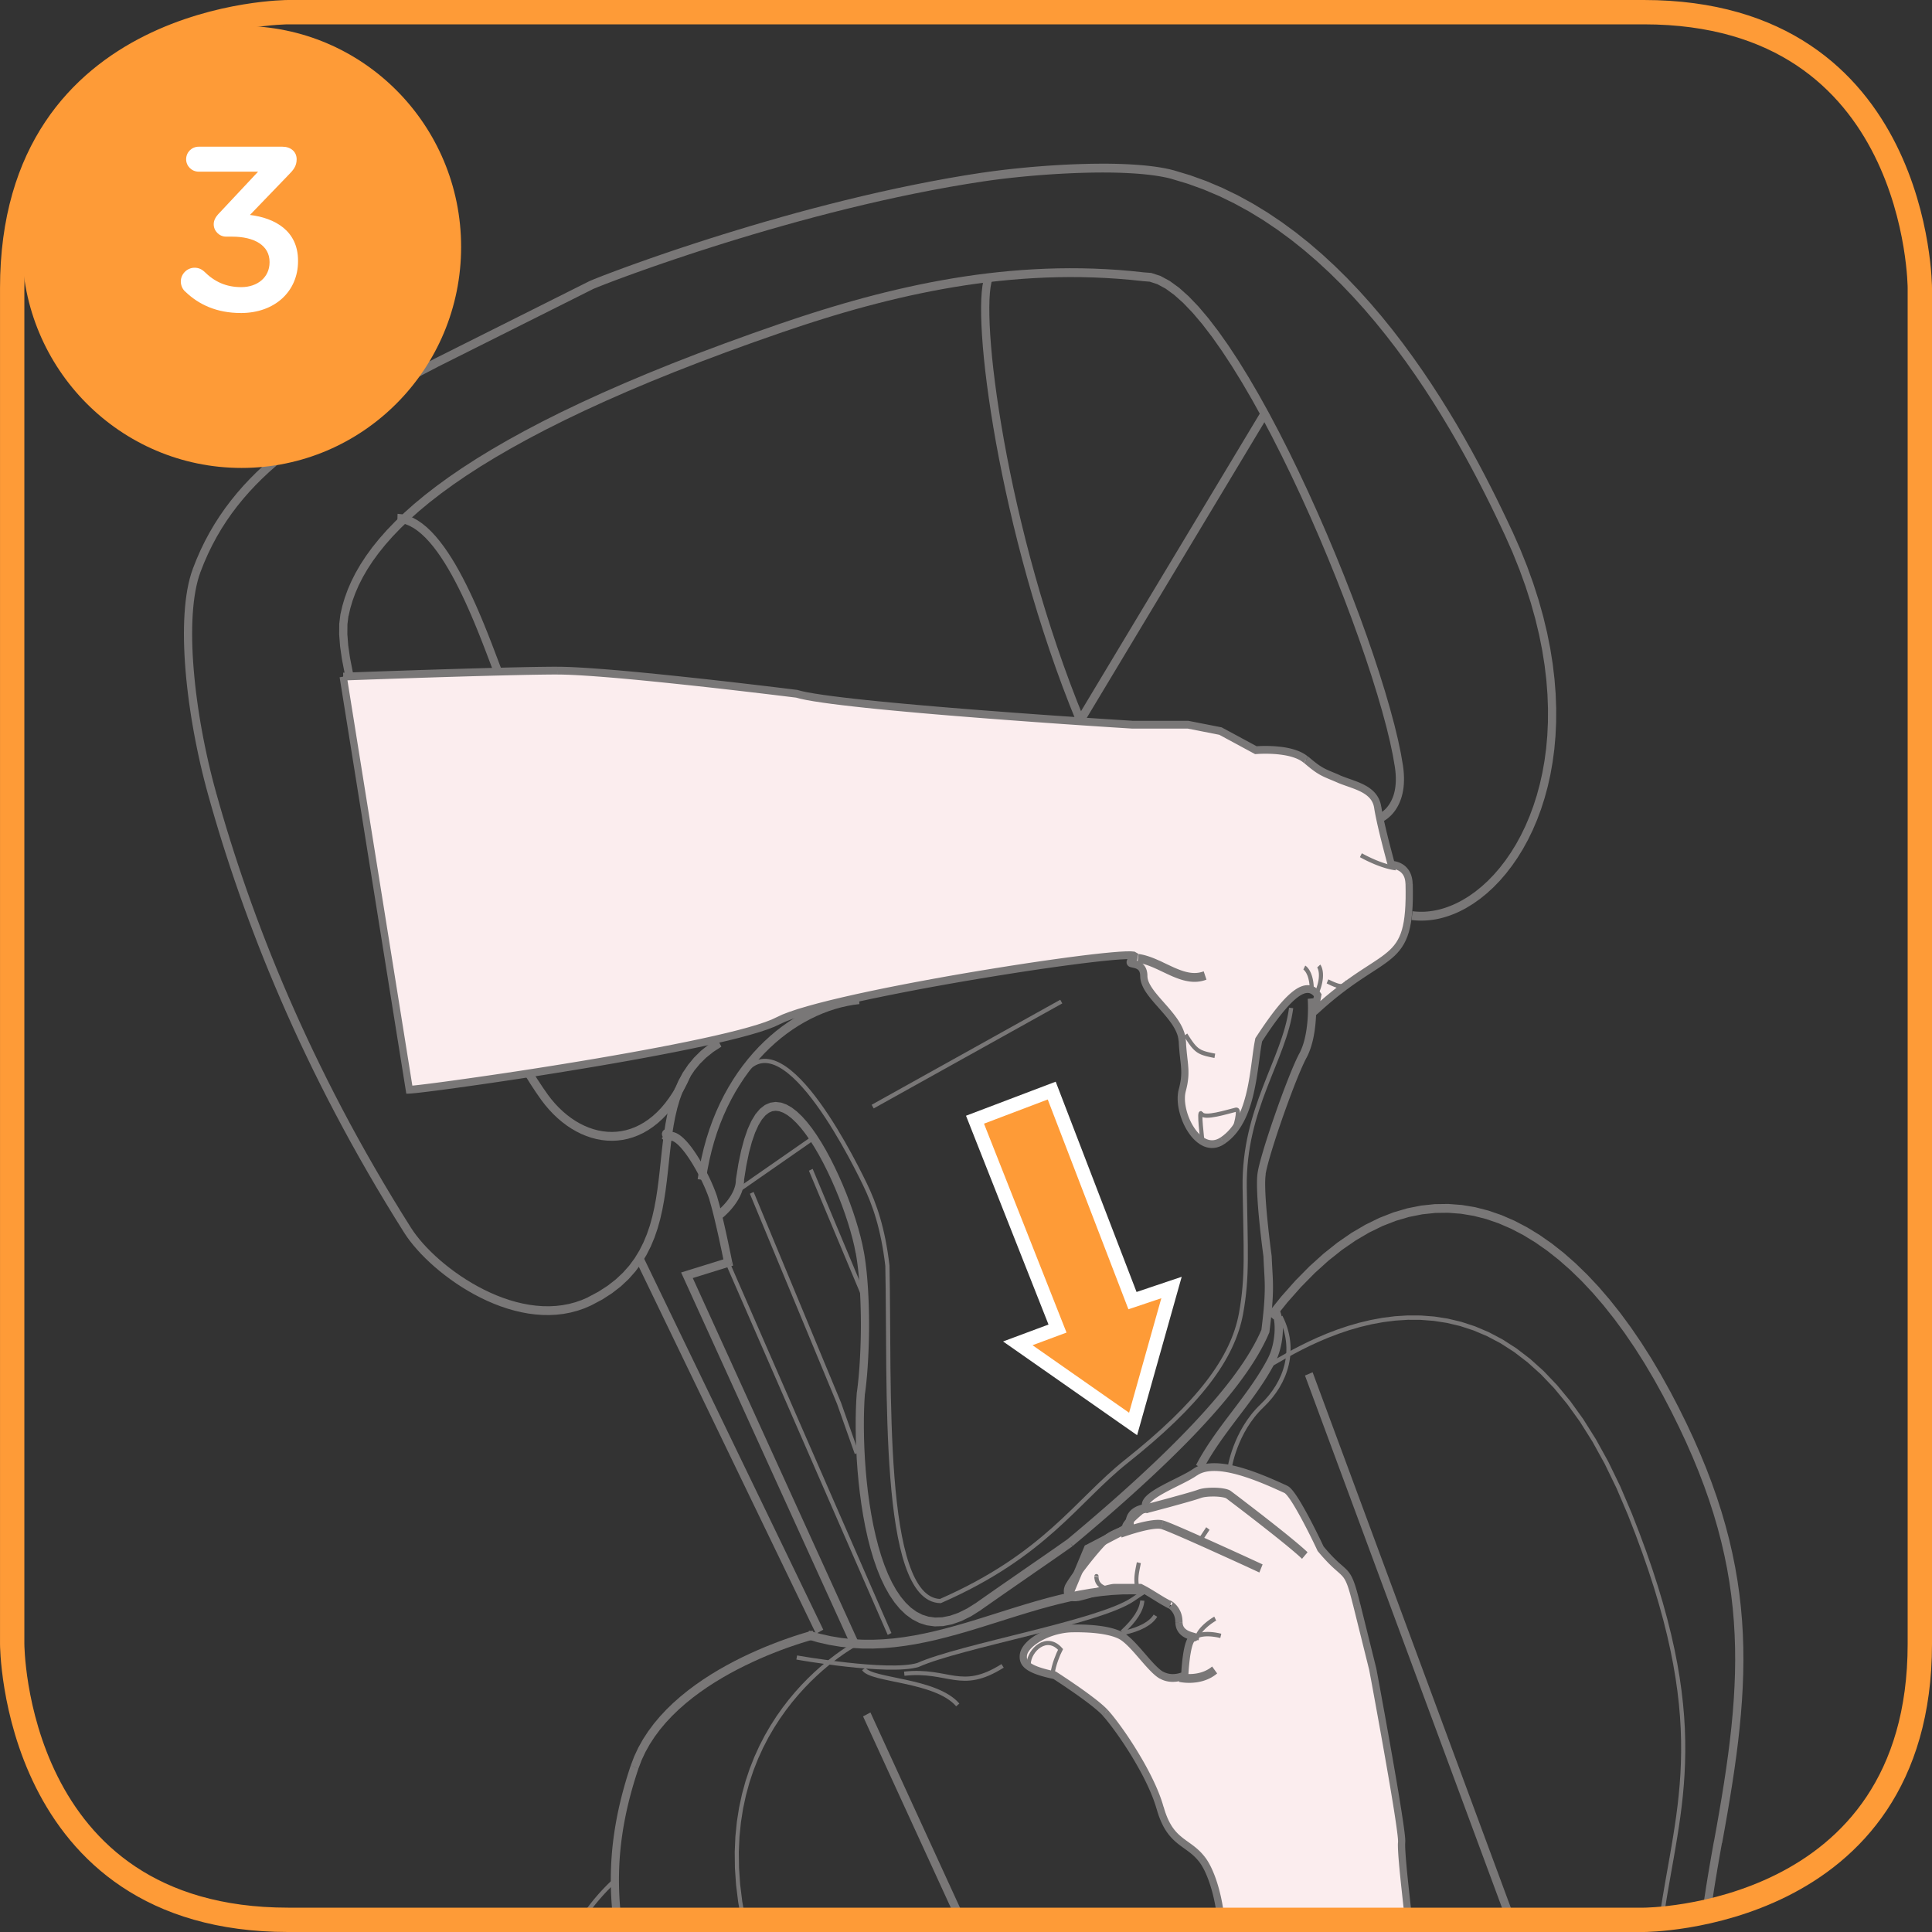 <?xml version="1.0" encoding="UTF-8"?>
<!DOCTYPE svg PUBLIC "-//W3C//DTD SVG 1.1//EN" "http://www.w3.org/Graphics/SVG/1.1/DTD/svg11.dtd">
<!-- Creator: CorelDRAW 2017 -->
<svg xmlns="http://www.w3.org/2000/svg" xml:space="preserve" width="35mm" height="35mm" version="1.1" style="shape-rendering:geometricPrecision; text-rendering:geometricPrecision; image-rendering:optimizeQuality; fill-rule:evenodd; clip-rule:evenodd"
viewBox="0 0 1003.29 1003.29"
 xmlns:xlink="http://www.w3.org/1999/xlink">
 <rect x="0" y="0" width="1003.29" height="1003.29" fill="#333333" stroke="none"/>
 <defs>
  <style type="text/css">
   <![CDATA[
    .str1 {stroke:#FE9B37;stroke-width:12.64;stroke-miterlimit:4}
    .str2 {stroke:white;stroke-width:7.17;stroke-miterlimit:4}
    .str0 {stroke:#797777;stroke-width:2.18;stroke-miterlimit:22.926}
    .fil1 {fill:none;fill-rule:nonzero}
    .fil4 {fill:white;fill-rule:nonzero}
    .fil3 {fill:#FE9B37;fill-rule:nonzero}
    .fil2 {fill:#FBEDEE;fill-rule:nonzero}
    .fil0 {fill:#797777;fill-rule:nonzero}
   ]]>
  </style>
 </defs>
 <g id="Слой_x0020_1">
  <g>
   <path class="fil0" d="M867.28 722.42l-3.69 2.29 0 0 -4.78 -8.63 -4.93 -8.32 -5.08 -8 -5.23 -7.66 -5.37 -7.3 -5.5 -6.93 -5.62 -6.53 -5.74 -6.12 -5.86 -5.69 -5.97 -5.25 -6.07 -4.79 -6.16 -4.31 -6.24 -3.81 -6.33 -3.3 -6.4 -2.77 -6.47 -2.23 -6.54 -1.67 -6.6 -1.1 -6.66 -0.51 -6.72 0.09 -6.77 0.72 -6.83 1.36 -6.87 2.02 -6.92 2.7 -6.96 3.4 -7.01 4.12 -7.04 4.86 -7.07 5.62 -7.09 6.41 -7.1 7.21 -7.11 8.03 -7.11 8.86 -3.29 -2.91 7.25 -9.03 7.26 -8.19 7.28 -7.38 7.28 -6.58 7.28 -5.8 7.28 -5.03 7.28 -4.28 7.26 -3.55 7.24 -2.83 7.21 -2.12 7.17 -1.43 7.13 -0.75 7.08 -0.1 7.02 0.54 6.94 1.16 6.86 1.76 6.78 2.34 6.68 2.9 6.58 3.43 6.48 3.96 6.37 4.45 6.25 4.93 6.13 5.4 6.01 5.84 5.88 6.26 5.74 6.67 5.61 7.06 5.46 7.43 5.32 7.79 5.16 8.12 5 8.44 4.84 8.74 0 0zm26.98 234.7l-4.19 -0.88 0 0 1.42 -7.86 1.35 -7.72 1.28 -7.58 1.2 -7.46 1.1 -7.35 1.01 -7.25 0.9 -7.15 0.79 -7.07 0.67 -7 0.53 -6.94 0.4 -6.89 0.26 -6.84 0.1 -6.82 -0.06 -6.79 -0.23 -6.78 -0.4 -6.78 -0.58 -6.79 -0.78 -6.82 -0.97 -6.85 -1.18 -6.89 -1.4 -6.95 -1.62 -7.01 -1.85 -7.08 -2.09 -7.17 -2.34 -7.27 -2.6 -7.37 -2.86 -7.49 -3.13 -7.61 -3.41 -7.75 -3.7 -7.9 -3.99 -8.06 -4.3 -8.23 3.69 -2.29 4.34 8.31 4.04 8.15 3.74 8 3.45 7.86 3.18 7.73 2.9 7.6 2.64 7.49 2.38 7.39 2.13 7.3 1.89 7.22 1.65 7.15 1.43 7.08 1.21 7.03 1 6.99 0.79 6.95 0.6 6.93 0.41 6.91 0.23 6.91 0.06 6.91 -0.1 6.93 -0.26 6.95 -0.4 6.98 -0.54 7.03 -0.67 7.08 -0.79 7.15 -0.91 7.22 -1.01 7.3 -1.12 7.4 -1.2 7.5 -1.28 7.62 -1.36 7.75 -1.42 7.88 0 0zm-5.97 35.99l-4.21 -0.72 0.15 -1.05 0.16 -1.06 0.16 -1.06 0.16 -1.07 0.16 -1.07 0.17 -1.07 0.17 -1.08 0.17 -1.08 0.17 -1.1 0.17 -1.1 0.17 -1.1 0.17 -1.11 0.18 -1.11 0.18 -1.12 0.18 -1.12 0.18 -1.12 0.19 -1.13 0.19 -1.14 0.19 -1.14 0.2 -1.15 0.19 -1.15 0.2 -1.16 0.2 -1.16 0.2 -1.16 0.2 -1.18 0.21 -1.18 0.21 -1.18 0.21 -1.2 0.21 -1.19 0.21 -1.2 0.22 -1.21 0.22 -1.21 4.19 0.88 -0.22 1.2 -0.22 1.2 -0.21 1.2 -0.21 1.19 -0.21 1.18 -0.2 1.18 -0.21 1.18 -0.2 1.16 -0.2 1.16 -0.2 1.16 -0.2 1.15 -0.19 1.15 -0.19 1.14 -0.19 1.14 -0.19 1.13 -0.19 1.13 -0.18 1.12 -0.18 1.12 -0.18 1.12 -0.18 1.1 -0.17 1.1 -0.17 1.1 -0.17 1.09 -0.17 1.08 -0.17 1.08 -0.17 1.07 -0.16 1.07 -0.16 1.06 -0.16 1.06 -0.16 1.06 -0.16 1.05 -0.15 1.05zm-128.89 -525.64l1.98 4.06 0 0 -0.87 0.48 -0.87 0.46 -0.87 0.44 -0.87 0.43 -0.88 0.41 -0.88 0.39 -0.88 0.38 -0.89 0.35 -0.89 0.34 -0.89 0.32 -0.89 0.3 -0.89 0.28 -0.89 0.26 -0.89 0.25 -0.89 0.23 -0.89 0.21 -0.89 0.19 -0.9 0.17 -0.89 0.15 -0.89 0.13 -0.89 0.11 -0.89 0.09 -0.89 0.08 -0.89 0.05 -0.89 0.03 -0.89 0.01 -0.89 -0 -0.89 -0.02 -0.89 -0.04 -0.89 -0.07 -0.88 -0.08 -0.88 -0.11 0.52 -4.55 0.79 0.09 0.79 0.07 0.79 0.06 0.79 0.04 0.8 0.02 0.8 0 0.8 -0.01 0.81 -0.03 0.81 -0.05 0.81 -0.07 0.81 -0.09 0.81 -0.1 0.82 -0.12 0.81 -0.14 0.81 -0.15 0.82 -0.17 0.82 -0.19 0.81 -0.21 0.81 -0.22 0.82 -0.25 0.82 -0.26 0.81 -0.28 0.82 -0.3 0.82 -0.31 0.82 -0.33 0.81 -0.34 0.81 -0.36 0.81 -0.38 0.81 -0.4 0.81 -0.41 0.81 -0.43 0.81 -0.44 0 0zm22.16 -189.48l3.81 -2.05 0 0 4.04 9.13 3.61 8.99 3.19 8.85 2.79 8.69 2.39 8.54 2.01 8.38 1.64 8.21 1.28 8.04 0.93 7.86 0.6 7.68 0.28 7.48 -0.03 7.3 -0.33 7.09 -0.61 6.89 -0.89 6.68 -1.14 6.46 -1.39 6.23 -1.63 6.01 -1.85 5.78 -2.06 5.54 -2.26 5.29 -2.45 5.04 -2.63 4.79 -2.79 4.52 -2.94 4.25 -3.08 3.99 -3.2 3.71 -3.32 3.43 -3.42 3.14 -3.51 2.84 -3.59 2.54 -3.65 2.23 -1.98 -4.06 3.4 -2.08 3.36 -2.38 3.3 -2.67 3.22 -2.95 3.14 -3.24 3.04 -3.52 2.93 -3.79 2.8 -4.06 2.67 -4.32 2.51 -4.58 2.35 -4.84 2.17 -5.08 1.98 -5.32 1.79 -5.56 1.57 -5.8 1.35 -6.02 1.11 -6.25 0.86 -6.46 0.59 -6.68 0.32 -6.88 0.03 -7.09 -0.27 -7.28 -0.58 -7.48 -0.91 -7.66 -1.25 -7.85 -1.6 -8.03 -1.97 -8.2 -2.34 -8.36 -2.73 -8.53 -3.14 -8.68 -3.55 -8.84 -3.98 -8.98 0 0zm-173.22 -185.14l1.04 -4.45 0 0 8.68 2.61 8.47 3.06 8.25 3.5 8.04 3.9 7.83 4.29 7.62 4.65 7.4 4.98 7.2 5.29 6.99 5.57 6.77 5.83 6.57 6.07 6.36 6.27 6.16 6.46 5.95 6.62 5.76 6.75 5.55 6.86 5.35 6.95 5.15 7.01 4.96 7.05 4.76 7.06 4.56 7.05 4.37 7.01 4.18 6.95 3.98 6.87 3.79 6.75 3.6 6.62 3.41 6.46 3.22 6.28 3.04 6.07 2.85 5.84 2.67 5.58 2.48 5.3 -3.81 2.05 -2.47 -5.27 -2.65 -5.55 -2.83 -5.8 -3.02 -6.03 -3.2 -6.23 -3.39 -6.42 -3.57 -6.56 -3.76 -6.7 -3.95 -6.8 -4.14 -6.89 -4.33 -6.95 -4.52 -6.98 -4.71 -6.98 -4.9 -6.97 -5.1 -6.93 -5.29 -6.86 -5.48 -6.77 -5.68 -6.66 -5.87 -6.52 -6.07 -6.36 -6.26 -6.17 -6.46 -5.96 -6.66 -5.73 -6.85 -5.47 -7.06 -5.19 -7.25 -4.88 -7.45 -4.55 -7.65 -4.19 -7.85 -3.82 -8.06 -3.41 -8.26 -2.99 -8.47 -2.54 0 0zm-97.43 1.34l-0.58 -4.54 0 0 2.77 -0.4 2.88 -0.39 2.96 -0.38 3.05 -0.37 3.12 -0.35 3.2 -0.34 3.25 -0.32 3.31 -0.31 3.35 -0.28 3.39 -0.27 3.42 -0.24 3.43 -0.22 3.45 -0.2 3.45 -0.17 3.45 -0.14 3.44 -0.11 3.42 -0.09 3.39 -0.05 3.35 -0.02 3.32 0.01 3.26 0.05 3.21 0.09 3.14 0.13 3.06 0.17 2.99 0.21 2.9 0.25 2.79 0.29 2.7 0.34 2.59 0.39 2.47 0.44 2.34 0.49 2.21 0.55 -1.04 4.45 -2.06 -0.51 -2.21 -0.46 -2.35 -0.42 -2.49 -0.38 -2.61 -0.33 -2.72 -0.29 -2.83 -0.25 -2.92 -0.2 -3.01 -0.16 -3.08 -0.13 -3.16 -0.09 -3.22 -0.05 -3.27 -0.01 -3.32 0.02 -3.35 0.05 -3.39 0.09 -3.4 0.11 -3.42 0.14 -3.42 0.17 -3.42 0.19 -3.41 0.22 -3.39 0.24 -3.36 0.26 -3.32 0.28 -3.28 0.3 -3.23 0.32 -3.17 0.33 -3.1 0.35 -3.02 0.36 -2.94 0.38 -2.84 0.38 -2.74 0.4 0 0zm-203.16 56.03l-1.8 -4.16 0.08 -0.04 1.09 -0.47 1.59 -0.65 2.08 -0.83 2.55 -1 3.02 -1.15 3.47 -1.3 3.9 -1.44 4.31 -1.57 4.71 -1.69 5.08 -1.79 5.45 -1.89 5.78 -1.97 6.12 -2.04 6.42 -2.11 6.72 -2.16 6.99 -2.2 7.25 -2.23 7.49 -2.26 7.71 -2.26 7.91 -2.26 8.1 -2.25 8.27 -2.22 8.43 -2.19 8.56 -2.15 8.68 -2.09 8.78 -2.03 8.87 -1.95 8.93 -1.86 8.98 -1.77 9.01 -1.66 9.02 -1.54 9.02 -1.41 0.58 4.54 -8.97 1.4 -8.97 1.53 -8.96 1.65 -8.94 1.76 -8.89 1.85 -8.82 1.94 -8.74 2.02 -8.64 2.08 -8.53 2.14 -8.39 2.18 -8.24 2.22 -8.07 2.24 -7.89 2.25 -7.68 2.26 -7.46 2.24 -7.22 2.22 -6.97 2.2 -6.69 2.15 -6.4 2.1 -6.09 2.04 -5.77 1.96 -5.43 1.88 -5.07 1.78 -4.68 1.68 -4.29 1.56 -3.88 1.43 -3.45 1.3 -3 1.15 -2.53 0.99 -2.05 0.81 -1.54 0.63 -1 0.43 0.08 -0.04zm-1.8 -4.16l0 -0 0.08 -0.03 -0.08 0.04zm-80.63 40.39l80.63 -40.39 1.8 4.16 -80.63 40.39 -1.83 -4.14 0.03 -0.01zm-0.03 0.01l-0 0 0.03 -0.01 -0.03 0.01zm-121.23 110.7l-3.96 -1.7 0 0 1.95 -4.98 2.11 -4.82 2.27 -4.66 2.43 -4.52 2.57 -4.37 2.72 -4.23 2.86 -4.1 3 -3.97 3.14 -3.85 3.26 -3.74 3.4 -3.62 3.52 -3.52 3.65 -3.42 3.76 -3.33 3.88 -3.25 3.99 -3.17 4.1 -3.1 4.21 -3.04 4.31 -2.98 4.41 -2.93 4.51 -2.88 4.6 -2.84 4.69 -2.81 4.78 -2.78 4.87 -2.76 4.95 -2.75 5.03 -2.74 5.1 -2.74 5.18 -2.75 5.25 -2.76 5.32 -2.77 5.38 -2.8 1.86 4.13 -5.38 2.8 -5.31 2.77 -5.24 2.75 -5.16 2.74 -5.09 2.73 -5 2.73 -4.92 2.73 -4.83 2.74 -4.74 2.76 -4.65 2.78 -4.55 2.81 -4.45 2.84 -4.35 2.88 -4.24 2.93 -4.13 2.98 -4.02 3.04 -3.9 3.1 -3.79 3.18 -3.67 3.25 -3.55 3.33 -3.42 3.42 -3.29 3.52 -3.17 3.61 -3.03 3.73 -2.9 3.83 -2.76 3.96 -2.62 4.08 -2.48 4.21 -2.33 4.35 -2.19 4.5 -2.04 4.65 -1.89 4.81 0 0zm8.21 114.63l-4.08 1.32 0 0 -1.07 -3.95 -1.04 -3.99 -1 -4.03 -0.96 -4.06 -0.91 -4.09 -0.87 -4.11 -0.83 -4.12 -0.78 -4.13 -0.73 -4.13 -0.69 -4.13 -0.63 -4.11 -0.58 -4.1 -0.52 -4.07 -0.47 -4.04 -0.42 -4 -0.35 -3.96 -0.29 -3.91 -0.23 -3.86 -0.17 -3.8 -0.1 -3.73 -0.04 -3.65 0.04 -3.57 0.1 -3.49 0.18 -3.4 0.25 -3.3 0.32 -3.2 0.41 -3.09 0.48 -2.97 0.57 -2.85 0.65 -2.73 0.75 -2.6 0.84 -2.46 3.96 1.7 -0.76 2.22 -0.68 2.38 -0.61 2.53 -0.53 2.68 -0.46 2.81 -0.39 2.94 -0.31 3.06 -0.24 3.18 -0.17 3.29 -0.1 3.39 -0.03 3.48 0.03 3.56 0.1 3.65 0.16 3.72 0.23 3.78 0.29 3.84 0.35 3.89 0.4 3.94 0.46 3.98 0.52 4.01 0.57 4.04 0.62 4.06 0.67 4.07 0.73 4.08 0.77 4.07 0.82 4.07 0.86 4.06 0.9 4.04 0.95 4.01 0.98 3.98 1.03 3.94 1.06 3.89 0 0zm101.19 225.83l-3.53 2.58 0 0 -4.92 -7.87 -4.79 -7.84 -4.67 -7.8 -4.53 -7.77 -4.41 -7.72 -4.29 -7.69 -4.16 -7.64 -4.05 -7.6 -3.93 -7.55 -3.81 -7.5 -3.7 -7.46 -3.58 -7.41 -3.48 -7.35 -3.36 -7.31 -3.26 -7.25 -3.15 -7.19 -3.05 -7.13 -2.95 -7.07 -2.85 -7.01 -2.75 -6.95 -2.65 -6.89 -2.56 -6.82 -2.47 -6.76 -2.38 -6.68 -2.29 -6.62 -2.2 -6.54 -2.12 -6.47 -2.04 -6.39 -1.95 -6.32 -1.87 -6.24 -1.79 -6.16 -1.72 -6.08 4.08 -1.32 1.71 6.05 1.79 6.13 1.86 6.2 1.94 6.28 2.02 6.36 2.1 6.43 2.19 6.5 2.28 6.58 2.36 6.64 2.45 6.72 2.55 6.78 2.64 6.85 2.73 6.91 2.83 6.97 2.93 7.03 3.03 7.09 3.14 7.15 3.24 7.21 3.35 7.26 3.45 7.31 3.57 7.37 3.67 7.42 3.79 7.46 3.9 7.51 4.02 7.56 4.15 7.6 4.27 7.65 4.39 7.68 4.51 7.73 4.64 7.76 4.77 7.8 4.9 7.83 0 0zm91.85 36.06l1.74 4.19 0 0 -3.54 1.54 -3.59 1.24 -3.63 0.96 -3.65 0.69 -3.67 0.43 -3.68 0.18 -3.68 -0.05 -3.67 -0.27 -3.66 -0.48 -3.64 -0.68 -3.61 -0.86 -3.58 -1.03 -3.54 -1.19 -3.49 -1.34 -3.43 -1.48 -3.37 -1.61 -3.3 -1.72 -3.22 -1.82 -3.14 -1.91 -3.05 -1.99 -2.95 -2.07 -2.84 -2.12 -2.74 -2.17 -2.61 -2.2 -2.49 -2.23 -2.36 -2.25 -2.22 -2.25 -2.07 -2.25 -1.92 -2.23 -1.76 -2.2 -1.59 -2.17 -1.42 -2.12 3.53 -2.58 1.3 1.95 1.48 2.01 1.65 2.07 1.81 2.11 1.97 2.13 2.12 2.15 2.26 2.16 2.39 2.14 2.52 2.12 2.63 2.09 2.75 2.04 2.84 1.99 2.94 1.92 3.02 1.84 3.1 1.75 3.17 1.65 3.23 1.54 3.29 1.42 3.33 1.28 3.37 1.14 3.4 0.98 3.43 0.82 3.43 0.64 3.45 0.45 3.45 0.26 3.44 0.05 3.43 -0.17 3.4 -0.4 3.37 -0.63 3.34 -0.89 3.3 -1.14 3.26 -1.41 0 0zm67.25 -134.17l2.04 4.03 -4.2 2.73 -3.69 2.96 -3.22 3.18 -2.8 3.39 -2.41 3.58 -2.07 3.78 -1.77 3.96 -1.49 4.13 -1.25 4.28 -1.04 4.43 -0.87 4.55 -0.73 4.66 -0.63 4.75 -0.56 4.82 -0.52 4.88 -0.53 4.92 -0.57 4.94 -0.64 4.94 -0.76 4.94 -0.91 4.9 -1.1 4.86 -1.34 4.8 -1.61 4.72 -1.92 4.61 -2.27 4.49 -2.66 4.35 -3.08 4.18 -3.54 3.99 -4.03 3.77 -4.55 3.53 -5.1 3.29 -5.69 3.01 -1.74 -4.19 5.39 -2.86 4.8 -3.09 4.24 -3.3 3.74 -3.5 3.27 -3.68 2.84 -3.86 2.45 -4.02 2.1 -4.17 1.79 -4.31 1.52 -4.44 1.26 -4.55 1.06 -4.65 0.88 -4.73 0.74 -4.8 0.63 -4.85 0.56 -4.89 0.52 -4.9 0.52 -4.9 0.56 -4.88 0.64 -4.85 0.75 -4.8 0.9 -4.73 1.1 -4.65 1.33 -4.55 1.61 -4.43 1.91 -4.29 2.27 -4.13 2.66 -3.94 3.08 -3.73 3.54 -3.5 4.03 -3.24 4.54 -2.96zm190.4 -166.3l-3.9 1.86 -3.74 -9.3 -3.59 -9.36 -3.43 -9.41 -3.28 -9.43 -3.13 -9.43 -2.98 -9.42 -2.83 -9.39 -2.68 -9.33 -2.53 -9.26 -2.38 -9.16 -2.24 -9.05 -2.09 -8.91 -1.95 -8.76 -1.81 -8.59 -1.67 -8.39 -1.53 -8.18 -1.38 -7.95 -1.24 -7.69 -1.11 -7.42 -0.97 -7.13 -0.84 -6.82 -0.7 -6.49 -0.56 -6.14 -0.43 -5.76 -0.3 -5.38 -0.16 -4.97 -0.03 -4.55 0.1 -4.12 0.24 -3.67 0.37 -3.21 0.52 -2.76 0.7 -2.32 3.94 1.75 -0.51 1.71 -0.44 2.34 -0.34 2.92 -0.22 3.45 -0.09 3.94 0.03 4.41 0.16 4.86 0.29 5.28 0.42 5.68 0.55 6.06 0.69 6.41 0.83 6.75 0.96 7.07 1.1 7.36 1.24 7.64 1.37 7.89 1.51 8.12 1.65 8.34 1.79 8.53 1.94 8.7 2.08 8.86 2.22 9 2.37 9.1 2.52 9.2 2.66 9.27 2.81 9.32 2.96 9.36 3.11 9.37 3.26 9.36 3.41 9.34 3.56 9.29 3.71 9.22zm-301.04 -21.8l-3.9 1.85 -0.73 -1.82 -0.81 -2.07 -0.87 -2.29 -0.95 -2.5 -1.02 -2.69 -1.08 -2.86 -1.16 -3.01 -1.22 -3.14 -1.28 -3.25 -1.35 -3.34 -1.41 -3.41 -1.47 -3.46 -1.53 -3.49 -1.58 -3.5 -1.64 -3.48 -1.69 -3.45 -1.74 -3.4 -1.79 -3.33 -1.84 -3.23 -1.88 -3.12 -1.93 -2.98 -1.96 -2.82 -2 -2.64 -2.03 -2.44 -2.06 -2.22 -2.08 -1.98 -2.09 -1.72 -2.1 -1.44 -2.1 -1.15 -2.1 -0.85 -2.1 -0.55 -2.1 -0.23 0.13 -4.58 2.69 0.29 2.64 0.69 2.57 1.04 2.5 1.37 2.42 1.67 2.36 1.93 2.29 2.18 2.23 2.41 2.17 2.61 2.12 2.79 2.06 2.96 2.01 3.1 1.95 3.22 1.89 3.33 1.84 3.42 1.78 3.48 1.73 3.52 1.67 3.55 1.61 3.55 1.55 3.54 1.49 3.5 1.43 3.45 1.36 3.37 1.3 3.28 1.23 3.16 1.16 3.03 1.09 2.87 1.02 2.69 0.94 2.49 0.87 2.27 0.79 2.03 0.71 1.76z"/>
  </g>
  <g>
   <path class="fil0" d="M349.21 587.83l-0.57 4.54 0 0 -0.71 -0.11 -0.63 -0.13 -0.56 -0.14 -0.51 -0.16 -0.46 -0.18 -0.42 -0.21 -0.42 -0.26 -0.41 -0.35 -0.41 -0.52 -0.32 -0.78 -0.05 -1 0.32 -0.95 0.52 -0.64 0.55 -0.37 0.53 -0.19 0.49 -0.07 0.48 0.03 0.53 0.13 0.52 0.26 0.46 0.38 0.4 0.5 0.29 0.62 0.15 0.62 0.04 0.62 -0.05 0.6 -0.13 0.56 -0.18 0.54 -0.24 0.55 -0.29 0.56 -0.35 0.58 -0.42 0.61 -0.48 0.64 -3.26 -2.95 0.37 -0.49 0.29 -0.43 0.21 -0.36 0.15 -0.28 0.09 -0.2 0.04 -0.12 0.01 -0.01 -0.01 0.1 0.01 0.19 0.07 0.27 0.15 0.33 0.22 0.28 0.25 0.21 0.29 0.15 0.3 0.08 0.24 0.01 0.27 -0.04 0.33 -0.12 0.4 -0.27 0.4 -0.5 0.26 -0.79 -0.04 -0.82 -0.24 -0.57 -0.23 -0.3 -0.13 -0.11 -0.03 -0.02 0.08 0.04 0.18 0.07 0.28 0.09 0.37 0.09 0.46 0.09 0.57 0.09 0 0zm23.34 34.03l-4.05 1.44 0 0 -0.29 -0.91 -0.34 -0.98 -0.38 -1.04 -0.43 -1.09 -0.46 -1.14 -0.5 -1.18 -0.54 -1.22 -0.57 -1.24 -0.6 -1.27 -0.63 -1.28 -0.66 -1.29 -0.68 -1.3 -0.7 -1.29 -0.72 -1.28 -0.74 -1.27 -0.74 -1.25 -0.76 -1.22 -0.77 -1.19 -0.77 -1.14 -0.77 -1.1 -0.77 -1.04 -0.77 -0.99 -0.76 -0.92 -0.75 -0.85 -0.73 -0.77 -0.71 -0.68 -0.68 -0.59 -0.64 -0.49 -0.6 -0.39 -0.54 -0.28 -0.47 -0.18 -0.39 -0.09 0.57 -4.54 0.99 0.22 0.95 0.36 0.92 0.48 0.9 0.58 0.88 0.67 0.87 0.75 0.86 0.83 0.86 0.9 0.85 0.96 0.85 1.03 0.85 1.08 0.83 1.14 0.83 1.18 0.82 1.22 0.81 1.26 0.8 1.28 0.78 1.31 0.77 1.33 0.75 1.34 0.73 1.35 0.7 1.35 0.69 1.35 0.66 1.34 0.63 1.32 0.6 1.3 0.56 1.28 0.53 1.25 0.49 1.21 0.46 1.17 0.41 1.12 0.38 1.07 0.33 1.02 0 0zm0 -0l0 0 -0.17 -0.55 0.17 0.55zm6.21 35.97l-1.18 -4.4 -1.5 2.68 -0.01 -0.07 -0.04 -0.19 -0.07 -0.32 -0.09 -0.44 -0.11 -0.54 -0.13 -0.64 -0.15 -0.74 -0.17 -0.83 -0.19 -0.91 -0.2 -0.98 -0.22 -1.05 -0.24 -1.12 -0.25 -1.17 -0.26 -1.22 -0.27 -1.26 -0.28 -1.3 -0.29 -1.33 -0.3 -1.34 -0.31 -1.36 -0.31 -1.37 -0.32 -1.37 -0.32 -1.37 -0.32 -1.36 -0.32 -1.34 -0.32 -1.31 -0.32 -1.28 -0.32 -1.24 -0.31 -1.2 -0.31 -1.14 -0.3 -1.08 -0.29 -1.01 -0.28 -0.94 4.05 -1.44 0.3 1 0.3 1.06 0.32 1.12 0.31 1.18 0.32 1.23 0.32 1.27 0.32 1.3 0.33 1.34 0.32 1.36 0.32 1.37 0.32 1.38 0.32 1.39 0.31 1.38 0.31 1.38 0.3 1.36 0.29 1.33 0.28 1.31 0.27 1.27 0.26 1.23 0.25 1.18 0.24 1.12 0.22 1.06 0.21 0.99 0.19 0.91 0.17 0.83 0.15 0.74 0.13 0.65 0.11 0.55 0.09 0.43 0.07 0.32 0.04 0.2 0.01 0.06 -1.5 2.68zm1.5 -2.68l0.42 2.09 -1.91 0.59 1.5 -2.68zm-21.61 6.1l-3.83 2.01 1.33 -3.21 0.67 -0.21 0.67 -0.21 0.68 -0.21 0.67 -0.21 0.67 -0.2 0.67 -0.21 0.67 -0.21 0.67 -0.2 0.67 -0.21 0.67 -0.21 0.67 -0.21 0.67 -0.2 0.67 -0.21 0.67 -0.21 0.67 -0.21 0.67 -0.2 0.67 -0.21 0.67 -0.21 0.67 -0.21 0.67 -0.2 0.67 -0.21 0.67 -0.21 0.67 -0.21 0.67 -0.2 0.67 -0.21 0.67 -0.21 0.67 -0.21 0.67 -0.21 0.67 -0.2 0.67 -0.21 0.67 -0.21 0.67 -0.2 1.18 4.4 -0.67 0.21 -0.67 0.2 -0.67 0.21 -0.67 0.21 -0.67 0.21 -0.67 0.21 -0.67 0.2 -0.67 0.21 -0.67 0.21 -0.67 0.21 -0.67 0.2 -0.67 0.21 -0.67 0.21 -0.67 0.21 -0.67 0.2 -0.67 0.21 -0.67 0.21 -0.67 0.21 -0.67 0.2 -0.67 0.21 -0.67 0.21 -0.67 0.21 -0.67 0.2 -0.67 0.21 -0.67 0.21 -0.67 0.2 -0.67 0.21 -0.67 0.21 -0.67 0.21 -0.67 0.2 -0.67 0.21 -0.67 0.21 1.33 -3.21zm-3.83 2.01l-1.12 -2.45 2.45 -0.75 -1.33 3.21zm87.25 191.71l-87.25 -191.71 3.83 -2.01 87.25 191.71 -3.83 2.01zm-18.33 -6.56l-93.56 -193.79 3.78 -2.11 93.56 193.79 -3.78 2.11z"/>
  </g>
  <g>
   <path class="fil1 str0" d="M670.5 523.42c-3.58,27.09 -24.73,52.02 -24.13,93.09 0.47,32.49 1.62,46.27 -1.9,65.59 -4.27,23.33 -21.86,46.85 -59.68,76.89 -25.67,20.41 -41.88,48.51 -96.46,72.44 -31.16,-0.75 -26.13,-112.56 -27.5,-174.14 -2.28,-19.47 -6.7,-32.04 -11.73,-42.41 -8.72,-17.96 -46.86,-92.84 -66.07,-51.86m168.09 -42.9l-97.94 54.54"/>
  </g>
  <g>
   <polygon class="fil0" points="366.51,613.01 362.3,612.33 363.17,606.84 364.23,601.51 365.45,596.34 366.84,591.32 368.39,586.47 370.09,581.77 371.94,577.23 373.93,572.86 376.04,568.65 378.29,564.59 380.65,560.7 383.12,556.97 385.7,553.41 388.38,550 391.15,546.76 394,543.68 396.94,540.77 399.95,538.02 403.01,535.43 406.15,533.01 409.33,530.75 412.56,528.66 415.82,526.73 419.12,524.97 422.45,523.37 425.8,521.94 429.15,520.68 432.52,519.58 435.88,518.65 439.24,517.88 442.59,517.29 445.91,516.85 446.32,521.42 443.19,521.82 440.03,522.39 436.86,523.11 433.67,523.99 430.48,525.03 427.29,526.24 424.11,527.6 420.94,529.12 417.8,530.8 414.68,532.63 411.6,534.63 408.57,536.78 405.58,539.09 402.64,541.57 399.77,544.2 396.96,546.98 394.23,549.93 391.58,553.03 389.01,556.29 386.54,559.71 384.17,563.29 381.9,567.02 379.75,570.91 377.72,574.95 375.81,579.16 374.03,583.52 372.39,588.04 370.9,592.72 369.56,597.56 368.38,602.55 367.36,607.71 "/>
  </g>
  <g>
   <path class="fil0" d="M782.62 997.82l-104.94 -283.5 3.97 -1.7 104.94 283.5 -3.97 1.7zm-285.5 0.17l-48.93 -106.67 3.83 -2.03 48.93 106.67 -3.83 2.03zm-165.54 -79.64l-4.02 -1.55 0 0 1.79 -4.72 2.12 -4.53 2.43 -4.34 2.71 -4.15 2.96 -3.97 3.18 -3.79 3.38 -3.61 3.55 -3.43 3.7 -3.26 3.82 -3.1 3.92 -2.93 3.99 -2.77 4.04 -2.61 4.06 -2.46 4.06 -2.3 4.04 -2.16 3.98 -2 3.91 -1.86 3.81 -1.71 3.68 -1.58 3.53 -1.43 3.35 -1.3 3.16 -1.17 2.93 -1.04 2.68 -0.91 2.41 -0.78 2.11 -0.66 1.78 -0.53 1.43 -0.41 1.06 -0.29 0.66 -0.17 0.24 -0.06 0.97 4.47 -0.2 0.05 -0.63 0.17 -1.02 0.28 -1.39 0.4 -1.74 0.52 -2.06 0.64 -2.36 0.77 -2.63 0.89 -2.88 1.01 -3.1 1.15 -3.3 1.28 -3.46 1.41 -3.61 1.55 -3.73 1.69 -3.83 1.82 -3.9 1.96 -3.94 2.1 -3.96 2.25 -3.96 2.39 -3.93 2.54 -3.87 2.69 -3.8 2.84 -3.69 2.99 -3.56 3.14 -3.41 3.29 -3.22 3.44 -3.02 3.59 -2.79 3.75 -2.55 3.9 -2.27 4.06 -1.98 4.21 -1.66 4.38 0 0zm-8.87 78.33l-4.24 0.6 -0.31 -2.69 -0.26 -2.68 -0.22 -2.66 -0.18 -2.64 -0.14 -2.63 -0.1 -2.61 -0.06 -2.59 -0.02 -2.59 0.02 -2.57 0.06 -2.55 0.1 -2.54 0.14 -2.53 0.17 -2.52 0.21 -2.51 0.25 -2.5 0.29 -2.49 0.32 -2.48 0.36 -2.47 0.39 -2.47 0.43 -2.46 0.46 -2.46 0.49 -2.45 0.53 -2.45 0.56 -2.44 0.59 -2.44 0.62 -2.44 0.66 -2.43 0.68 -2.43 0.71 -2.43 0.75 -2.44 0.77 -2.43 0.8 -2.44 4.02 1.55 -0.79 2.39 -0.76 2.38 -0.73 2.38 -0.7 2.38 -0.67 2.38 -0.64 2.38 -0.61 2.38 -0.58 2.38 -0.55 2.38 -0.51 2.38 -0.48 2.39 -0.45 2.39 -0.42 2.4 -0.38 2.4 -0.35 2.41 -0.31 2.41 -0.28 2.42 -0.24 2.43 -0.21 2.43 -0.17 2.45 -0.13 2.46 -0.09 2.47 -0.06 2.48 -0.02 2.49 0.02 2.51 0.06 2.52 0.09 2.54 0.13 2.55 0.18 2.57 0.21 2.59 0.26 2.6 0.3 2.62z"/>
  </g>
  <g>
   <polygon class="fil0" points="387.11,996.72 385.02,997.21 383.35,987.83 382.24,978.78 381.64,970.08 381.54,961.71 381.89,953.68 382.66,945.98 383.82,938.62 385.34,931.58 387.18,924.87 389.32,918.48 391.72,912.41 394.34,906.65 397.15,901.22 400.13,896.09 403.23,891.26 406.42,886.75 409.67,882.53 412.96,878.61 416.23,874.98 419.47,871.65 422.64,868.6 425.71,865.83 428.64,863.34 431.4,861.13 433.96,859.18 436.29,857.51 438.34,856.11 440.11,854.96 441.54,854.07 442.61,853.44 443.27,853.06 443.52,852.93 444.46,854.99 444.26,855.1 443.62,855.46 442.59,856.07 441.2,856.94 439.47,858.06 437.46,859.43 435.17,861.08 432.65,862.98 429.94,865.16 427.06,867.6 424.04,870.33 420.92,873.33 417.74,876.61 414.52,880.18 411.29,884.03 408.09,888.18 404.96,892.61 401.91,897.35 398.99,902.38 396.23,907.72 393.66,913.36 391.31,919.31 389.21,925.58 387.41,932.16 385.91,939.07 384.77,946.3 384.01,953.86 383.67,961.74 383.78,969.97 384.36,978.54 385.46,987.46 "/>
  </g>
  <g>
   <path class="fil1 str0" d="M413.74 860.74c0,0 47.5,8.48 62.94,3.89 22.35,-9.99 93.82,-22.08 111.47,-33.99l7.2 -4.85m43.14 -63.1c0,0 2.66,-19.15 16.91,-32.69 12.66,-12.03 18.15,-29.4 9.59,-46.21"/>
  </g>
  <path class="fil2" d="M634.05 996.97c-1.28,-12.82 -5.1,-25.26 -9.8,-31.35 -7.5,-9.71 -16.51,-8.1 -21.76,-26.76 -5.25,-18.64 -22.53,-42.97 -28.53,-49.45 -6.01,-6.48 -26.28,-19.45 -26.28,-19.45 -14.48,-3 -16.68,-6.36 -16.24,-10.36 0.71,-6.66 13.66,-13.74 25.26,-13.97 6.91,-0.15 18.19,0.24 24.95,3.49 6.75,3.24 15.59,17.58 21.59,20.84 6,3.23 12.02,0 12.02,0 0,0 0.75,-18.64 4.5,-19.47 3.75,-0.81 -7.5,0 -7.5,-8.1 0,-8.12 -7.24,-10.31 -4.51,-8.92 -5.75,-2.92 -9.73,-6.03 -15.49,-8.94l-13.32 0c-2.14,-0.32 -14.92,4.08 -19.32,4.87 -4.4,0.79 -6.05,-1.78 -4.95,-4.87 1.1,-3.09 14.99,-21.26 19.62,-25.11 4.63,-3.85 9.66,-3.93 10.28,-6.66 0.62,-2.73 10.43,-10.37 10.43,-10.37 -2.25,-5.67 18.78,-12.97 25.53,-17.83 10.75,-7.74 34.28,2.95 47.3,8.91 4.64,2.12 18.01,30.8 18.01,30.8 13.65,16.5 13.38,7.48 18.77,29.19l8.26 33.23c0,0 15.76,84.32 15.01,90 -0.49,3.73 1.93,25.66 3.65,40.26l-97.46 0z"/>
  <g>
   <path class="fil0" d="M622.79 966.91l2.9 -2.58 -0 0 0.48 0.64 0.47 0.68 0.46 0.71 0.45 0.74 0.44 0.77 0.43 0.81 0.42 0.83 0.41 0.86 0.4 0.89 0.39 0.91 0.38 0.93 0.38 0.96 0.36 0.98 0.36 1 0.34 1.03 0.33 1.04 0.32 1.06 0.31 1.09 0.3 1.1 0.29 1.12 0.28 1.13 0.27 1.14 0.25 1.16 0.24 1.16 0.23 1.18 0.21 1.19 0.2 1.2 0.19 1.21 0.17 1.21 0.16 1.22 0.15 1.23 0.13 1.23 -3.74 0.43 -0.12 -1.17 -0.14 -1.17 -0.15 -1.17 -0.16 -1.16 -0.18 -1.15 -0.19 -1.15 -0.21 -1.14 -0.22 -1.13 -0.23 -1.12 -0.24 -1.11 -0.26 -1.09 -0.26 -1.07 -0.28 -1.06 -0.29 -1.05 -0.3 -1.02 -0.31 -1.01 -0.32 -0.99 -0.32 -0.96 -0.33 -0.94 -0.34 -0.92 -0.35 -0.89 -0.36 -0.87 -0.36 -0.84 -0.37 -0.81 -0.37 -0.78 -0.38 -0.75 -0.38 -0.71 -0.39 -0.68 -0.39 -0.65 -0.39 -0.61 -0.4 -0.57 -0.4 -0.53 -0 0zm-22.11 -27.46l3.59 -1.17 0 0 0.48 1.63 0.5 1.51 0.52 1.4 0.53 1.3 0.55 1.2 0.56 1.11 0.57 1.02 0.58 0.95 0.59 0.87 0.61 0.81 0.62 0.76 0.63 0.7 0.64 0.66 0.65 0.62 0.67 0.59 0.67 0.57 0.69 0.55 0.7 0.54 0.71 0.53 0.73 0.52 0.74 0.53 0.75 0.54 0.76 0.55 0.77 0.57 0.77 0.6 0.78 0.63 0.78 0.67 0.78 0.71 0.78 0.76 0.77 0.82 0.77 0.88 0.76 0.94 -2.9 2.58 -0.66 -0.81 -0.66 -0.76 -0.67 -0.71 -0.68 -0.67 -0.69 -0.63 -0.7 -0.6 -0.7 -0.57 -0.71 -0.55 -0.72 -0.54 -0.73 -0.53 -0.74 -0.53 -0.74 -0.53 -0.75 -0.54 -0.75 -0.56 -0.76 -0.58 -0.76 -0.61 -0.76 -0.64 -0.76 -0.68 -0.75 -0.72 -0.74 -0.77 -0.74 -0.83 -0.73 -0.89 -0.71 -0.95 -0.7 -1.02 -0.68 -1.1 -0.65 -1.17 -0.64 -1.26 -0.62 -1.35 -0.6 -1.44 -0.57 -1.54 -0.54 -1.64 -0.52 -1.75 0 0zm-28.06 -48.61l2.66 -2.86 0 0 0.62 0.69 0.68 0.79 0.74 0.88 0.78 0.97 0.83 1.05 0.88 1.13 0.91 1.22 0.95 1.28 0.98 1.36 1.01 1.42 1.03 1.48 1.05 1.54 1.06 1.6 1.07 1.64 1.08 1.69 1.08 1.73 1.08 1.77 1.07 1.8 1.07 1.82 1.05 1.85 1.03 1.87 1.01 1.88 0.98 1.9 0.95 1.9 0.92 1.91 0.88 1.91 0.83 1.9 0.78 1.89 0.73 1.88 0.67 1.87 0.61 1.85 0.54 1.83 -3.59 1.17 -0.51 -1.7 -0.58 -1.73 -0.63 -1.77 -0.7 -1.79 -0.75 -1.81 -0.8 -1.83 -0.84 -1.84 -0.89 -1.84 -0.92 -1.85 -0.95 -1.84 -0.99 -1.83 -1.01 -1.82 -1.03 -1.81 -1.04 -1.79 -1.05 -1.76 -1.06 -1.73 -1.07 -1.7 -1.06 -1.65 -1.05 -1.61 -1.05 -1.56 -1.03 -1.51 -1.01 -1.45 -0.99 -1.39 -0.96 -1.32 -0.93 -1.26 -0.89 -1.18 -0.85 -1.1 -0.81 -1.02 -0.75 -0.93 -0.69 -0.83 -0.64 -0.73 -0.56 -0.62 0 0zm2.66 -2.86l0 0 0.07 0.08 -0.08 -0.08zm-27.97 -16.04l0.71 -3.97 0.6 0.25 0.05 0.04 0.18 0.11 0.28 0.18 0.38 0.25 0.47 0.31 0.56 0.36 0.64 0.42 0.72 0.48 0.78 0.52 0.85 0.56 0.9 0.6 0.95 0.64 0.99 0.67 1.03 0.71 1.06 0.73 1.09 0.75 1.11 0.77 1.12 0.79 1.12 0.8 1.12 0.81 1.12 0.82 1.1 0.82 1.08 0.81 1.06 0.81 1.03 0.8 0.99 0.79 0.95 0.78 0.9 0.77 0.85 0.74 0.78 0.72 0.72 0.7 0.66 0.68 -2.66 2.86 -0.55 -0.57 -0.64 -0.62 -0.72 -0.66 -0.79 -0.7 -0.85 -0.72 -0.91 -0.75 -0.95 -0.77 -0.99 -0.78 -1.03 -0.79 -1.06 -0.8 -1.08 -0.81 -1.09 -0.8 -1.11 -0.8 -1.11 -0.79 -1.1 -0.78 -1.09 -0.76 -1.08 -0.75 -1.05 -0.72 -1.03 -0.7 -0.98 -0.67 -0.95 -0.64 -0.89 -0.6 -0.84 -0.56 -0.78 -0.52 -0.71 -0.46 -0.63 -0.42 -0.56 -0.36 -0.47 -0.31 -0.37 -0.24 -0.27 -0.18 -0.16 -0.11 -0.06 -0.04 0.6 0.25zm0.71 -3.97l0.32 0.07 0.28 0.18 -0.6 -0.25zm-18.46 -8.6l3.73 0.46 0 0.01 -0.03 0.28 -0.01 0.26 0 0.25 0.01 0.24 0.03 0.21 0.04 0.2 0.06 0.2 0.07 0.2 0.09 0.19 0.11 0.2 0.14 0.21 0.17 0.23 0.2 0.23 0.24 0.24 0.28 0.25 0.32 0.26 0.38 0.27 0.42 0.27 0.48 0.27 0.54 0.28 0.59 0.28 0.65 0.28 0.71 0.29 0.77 0.28 0.83 0.28 0.89 0.28 0.96 0.28 1.02 0.28 1.09 0.28 1.16 0.28 1.23 0.28 1.3 0.28 -0.71 3.97 -1.34 -0.28 -1.28 -0.29 -1.21 -0.29 -1.14 -0.3 -1.08 -0.3 -1.02 -0.3 -0.97 -0.31 -0.91 -0.31 -0.85 -0.32 -0.8 -0.32 -0.75 -0.33 -0.7 -0.34 -0.65 -0.34 -0.62 -0.35 -0.57 -0.37 -0.53 -0.37 -0.5 -0.39 -0.45 -0.4 -0.42 -0.42 -0.38 -0.44 -0.34 -0.44 -0.3 -0.47 -0.26 -0.48 -0.22 -0.49 -0.18 -0.5 -0.14 -0.5 -0.1 -0.51 -0.06 -0.5 -0.03 -0.49 -0.01 -0.48 0.02 -0.48 0.04 -0.47 0 0.01zm3.73 0.46l0 0.01 -0.03 0.31 0.03 -0.32zm23.36 -16.22l0.07 4.04 0 0 -1.03 0.04 -1.04 0.08 -1.04 0.11 -1.05 0.15 -1.04 0.18 -1.04 0.21 -1.04 0.24 -1.03 0.27 -1.01 0.3 -1 0.33 -0.99 0.35 -0.96 0.38 -0.95 0.4 -0.92 0.42 -0.89 0.44 -0.86 0.46 -0.83 0.47 -0.79 0.49 -0.76 0.5 -0.71 0.51 -0.67 0.52 -0.62 0.52 -0.57 0.53 -0.52 0.52 -0.46 0.52 -0.4 0.52 -0.35 0.5 -0.29 0.49 -0.23 0.47 -0.17 0.44 -0.11 0.42 -0.07 0.39 -3.73 -0.46 0.14 -0.86 0.22 -0.83 0.31 -0.81 0.38 -0.78 0.44 -0.75 0.5 -0.73 0.56 -0.71 0.61 -0.69 0.65 -0.67 0.7 -0.65 0.75 -0.63 0.79 -0.61 0.82 -0.59 0.86 -0.57 0.9 -0.55 0.93 -0.53 0.96 -0.51 0.99 -0.49 1.02 -0.46 1.04 -0.44 1.06 -0.42 1.08 -0.39 1.1 -0.36 1.12 -0.33 1.12 -0.3 1.14 -0.27 1.14 -0.23 1.15 -0.2 1.16 -0.16 1.16 -0.13 1.16 -0.08 1.15 -0.05 0 0zm25.75 3.67l-1.53 3.69 -0 -0 -0.59 -0.27 -0.62 -0.26 -0.65 -0.25 -0.67 -0.23 -0.69 -0.22 -0.71 -0.21 -0.73 -0.19 -0.75 -0.18 -0.77 -0.17 -0.78 -0.16 -0.8 -0.15 -0.8 -0.14 -0.82 -0.12 -0.82 -0.11 -0.83 -0.1 -0.83 -0.1 -0.82 -0.08 -0.83 -0.07 -0.83 -0.07 -0.82 -0.05 -0.82 -0.05 -0.81 -0.04 -0.8 -0.03 -0.79 -0.03 -0.78 -0.02 -0.77 -0.02 -0.75 -0.01 -0.74 -0.01 -0.71 0 -0.7 0.01 -0.68 0.01 -0.65 0.01 -0.07 -4.04 0.67 -0.01 0.69 -0.01 0.72 -0.01 0.74 0 0.76 0.01 0.77 0.01 0.79 0.02 0.81 0.02 0.82 0.03 0.83 0.04 0.84 0.04 0.85 0.05 0.86 0.06 0.86 0.07 0.87 0.08 0.87 0.09 0.87 0.1 0.87 0.11 0.87 0.12 0.86 0.13 0.86 0.14 0.85 0.16 0.84 0.17 0.83 0.19 0.82 0.2 0.81 0.21 0.79 0.24 0.78 0.24 0.77 0.27 0.75 0.29 0.73 0.3 0.71 0.33 -0 -0zm-1.53 3.69l-0 -0 0.77 0.37 -0.76 -0.36zm23.2 17.18l-1.69 3.61 -0 -0 -0.68 -0.4 -0.67 -0.45 -0.68 -0.51 -0.67 -0.56 -0.67 -0.59 -0.68 -0.64 -0.68 -0.67 -0.69 -0.7 -0.69 -0.73 -0.7 -0.76 -0.7 -0.77 -0.7 -0.79 -0.71 -0.81 -0.71 -0.82 -0.71 -0.82 -0.71 -0.82 -0.71 -0.82 -0.71 -0.81 -0.71 -0.81 -0.71 -0.79 -0.7 -0.77 -0.69 -0.74 -0.69 -0.72 -0.68 -0.69 -0.67 -0.64 -0.66 -0.61 -0.64 -0.56 -0.62 -0.51 -0.61 -0.46 -0.58 -0.4 -0.56 -0.34 -0.53 -0.28 1.53 -3.69 0.75 0.39 0.74 0.45 0.74 0.51 0.73 0.55 0.73 0.6 0.73 0.64 0.73 0.67 0.73 0.71 0.73 0.74 0.73 0.76 0.73 0.78 0.73 0.8 0.72 0.81 0.73 0.82 0.72 0.83 0.72 0.83 0.71 0.82 0.71 0.82 0.7 0.81 0.69 0.79 0.69 0.77 0.68 0.75 0.66 0.72 0.65 0.69 0.64 0.65 0.62 0.61 0.6 0.56 0.58 0.52 0.56 0.46 0.53 0.4 0.5 0.34 0.46 0.28 -0 -0zm-1.69 3.61l-0 -0 0.4 0.22 -0.4 -0.21zm10.98 -1.89l3.76 0.17 -1.04 1.72 -0.07 0.03 -0.05 0.03 -0.1 0.05 -0.14 0.07 -0.17 0.08 -0.2 0.09 -0.24 0.1 -0.28 0.11 -0.29 0.11 -0.32 0.11 -0.35 0.11 -0.36 0.11 -0.4 0.11 -0.42 0.1 -0.44 0.1 -0.46 0.09 -0.49 0.08 -0.5 0.06 -0.52 0.05 -0.54 0.03 -0.55 0.02 -0.57 -0 -0.58 -0.03 -0.6 -0.05 -0.61 -0.08 -0.62 -0.11 -0.62 -0.14 -0.63 -0.17 -0.64 -0.21 -0.65 -0.25 -0.64 -0.29 -0.64 -0.33 1.69 -3.61 0.48 0.24 0.48 0.21 0.47 0.18 0.47 0.15 0.47 0.13 0.47 0.11 0.46 0.08 0.46 0.06 0.45 0.04 0.44 0.02 0.44 0 0.43 -0.01 0.41 -0.03 0.41 -0.04 0.4 -0.05 0.38 -0.06 0.36 -0.07 0.35 -0.08 0.33 -0.08 0.31 -0.09 0.3 -0.09 0.27 -0.09 0.26 -0.09 0.23 -0.08 0.19 -0.08 0.17 -0.07 0.15 -0.07 0.12 -0.06 0.09 -0.04 0.07 -0.03 0.05 -0.03 -0.03 0.01 -1.04 1.72zm3.76 0.17l-0.05 1.19 -0.99 0.53 1.04 -1.72zm2.25 -21.54l0.74 3.96 0.01 0 0.11 -0.04 0.01 -0.01 -0.09 0.09 -0.15 0.2 -0.18 0.32 -0.19 0.42 -0.2 0.51 -0.2 0.58 -0.19 0.65 -0.19 0.71 -0.17 0.75 -0.17 0.79 -0.15 0.82 -0.15 0.85 -0.14 0.86 -0.12 0.87 -0.11 0.87 -0.1 0.86 -0.1 0.85 -0.08 0.83 -0.08 0.8 -0.07 0.76 -0.06 0.72 -0.05 0.67 -0.04 0.62 -0.04 0.56 -0.03 0.49 -0.02 0.41 -0.02 0.34 -0.01 0.24 -0.01 0.14 -0 0.05 -3.76 -0.17 0 -0.06 0.01 -0.17 0.01 -0.26 0.02 -0.34 0.03 -0.44 0.03 -0.51 0.04 -0.57 0.04 -0.64 0.05 -0.7 0.06 -0.75 0.07 -0.8 0.08 -0.83 0.09 -0.86 0.1 -0.89 0.11 -0.9 0.12 -0.92 0.13 -0.92 0.14 -0.92 0.16 -0.91 0.17 -0.9 0.19 -0.88 0.2 -0.86 0.22 -0.83 0.24 -0.8 0.26 -0.76 0.29 -0.72 0.33 -0.69 0.37 -0.64 0.44 -0.6 0.53 -0.54 0.66 -0.46 0.8 -0.3 0.01 0zm-0.01 0l0.01 0 -0.38 0.08 0.37 -0.08zm-9.01 -6.12l3.76 0 0 0 0.02 0.54 0.07 0.48 0.1 0.44 0.13 0.39 0.17 0.36 0.19 0.34 0.22 0.31 0.25 0.3 0.28 0.27 0.31 0.26 0.32 0.24 0.35 0.23 0.36 0.21 0.38 0.19 0.38 0.17 0.38 0.15 0.38 0.14 0.37 0.13 0.36 0.11 0.35 0.1 0.32 0.09 0.3 0.08 0.29 0.08 0.27 0.08 0.29 0.1 0.41 0.2 0.77 0.83 -0.15 2.26 -0.77 0.66 -0.4 0.16 -0.34 0.09 -0.37 0.09 -0.74 -3.96 0.25 -0.06 0.11 -0.03 -0.11 0.05 -0.62 0.55 -0.15 2.15 0.66 0.73 0.17 0.09 -0.05 -0.01 -0.17 -0.05 -0.25 -0.07 -0.31 -0.09 -0.36 -0.1 -0.4 -0.11 -0.43 -0.13 -0.46 -0.15 -0.48 -0.18 -0.51 -0.21 -0.52 -0.24 -0.53 -0.27 -0.53 -0.31 -0.53 -0.34 -0.53 -0.4 -0.51 -0.44 -0.5 -0.5 -0.46 -0.55 -0.43 -0.61 -0.39 -0.67 -0.33 -0.73 -0.27 -0.79 -0.19 -0.84 -0.12 -0.88 -0.04 -0.93 0 0zm-3.43 -7.09l1.61 -3.66 -1.61 3.65 -0.28 -0.15 -0.24 -0.13 -0.21 -0.14 -0.25 -0.19 -0.67 -1.14 1.98 -2.48 0.52 0.11 0.25 0.1 0.21 0.11 0.23 0.13 0.25 0.15 0.25 0.17 0.28 0.2 0.3 0.24 0.32 0.27 0.32 0.29 0.33 0.33 0.34 0.36 0.34 0.4 0.34 0.43 0.34 0.47 0.32 0.5 0.31 0.54 0.3 0.58 0.28 0.61 0.25 0.65 0.22 0.69 0.19 0.73 0.15 0.76 0.11 0.79 0.07 0.84 0.03 0.86 -3.76 0 -0.01 -0.62 -0.05 -0.58 -0.08 -0.55 -0.11 -0.53 -0.13 -0.49 -0.15 -0.46 -0.17 -0.44 -0.18 -0.41 -0.2 -0.38 -0.21 -0.36 -0.21 -0.34 -0.23 -0.31 -0.23 -0.3 -0.23 -0.27 -0.22 -0.24 -0.23 -0.22 -0.22 -0.2 -0.21 -0.17 -0.18 -0.14 -0.17 -0.13 -0.16 -0.11 -0.12 -0.07 -0.08 -0.05 -0.04 -0.02 0.06 0.02 0.4 0.08 1.95 -2.46 -0.62 -1.08 -0.11 -0.09 0.03 0.02 0.11 0.06 0.18 0.09 -1.61 3.65zm-14.69 -8.75l0 -4.04 0.8 0.19 0.55 0.28 0.54 0.28 0.53 0.28 0.52 0.28 0.52 0.28 0.5 0.29 0.49 0.28 0.49 0.29 0.48 0.29 0.48 0.28 0.47 0.29 0.47 0.28 0.46 0.29 0.46 0.28 0.46 0.28 0.46 0.28 0.46 0.28 0.46 0.28 0.45 0.28 0.46 0.28 0.46 0.28 0.46 0.28 0.47 0.28 0.46 0.28 0.47 0.27 0.47 0.27 0.48 0.27 0.49 0.27 0.49 0.27 0.5 0.27 0.52 0.27 0.52 0.27 -1.61 3.66 -0.55 -0.28 -0.53 -0.28 -0.53 -0.28 -0.52 -0.29 -0.51 -0.28 -0.5 -0.28 -0.5 -0.28 -0.49 -0.29 -0.48 -0.28 -0.47 -0.28 -0.48 -0.29 -0.46 -0.29 -0.46 -0.28 -0.46 -0.29 -0.46 -0.28 -0.46 -0.28 -0.46 -0.28 -0.46 -0.28 -0.45 -0.28 -0.46 -0.28 -0.45 -0.28 -0.46 -0.28 -0.46 -0.28 -0.47 -0.28 -0.46 -0.27 -0.48 -0.28 -0.48 -0.27 -0.49 -0.27 -0.5 -0.27 -0.5 -0.27 -0.51 -0.27 -0.52 -0.27 0.8 0.19zm0 -4.04l0.42 0 0.38 0.19 -0.8 -0.19zm-13.32 0l13.32 0 0 4.04 -13.32 0 -0.26 -0.02 0.26 -4.02zm0 4.04l-0.13 0 -0.13 -0.02 0.26 0.02zm-19.01 4.84l-0.62 -3.98 0 0 0.39 -0.07 0.45 -0.1 0.5 -0.11 0.54 -0.13 0.59 -0.15 0.62 -0.16 0.64 -0.17 0.67 -0.19 0.7 -0.2 0.72 -0.2 0.73 -0.21 0.75 -0.21 0.75 -0.22 0.76 -0.22 0.76 -0.22 0.76 -0.22 0.75 -0.21 0.75 -0.21 0.73 -0.21 0.71 -0.19 0.7 -0.19 0.68 -0.18 0.64 -0.17 0.62 -0.16 0.6 -0.14 0.56 -0.12 0.53 -0.11 0.5 -0.09 0.46 -0.07 0.43 -0.04 0.44 -0.02 0.47 0.04 -0.52 4 0.01 0 -0.14 0.01 -0.26 0.03 -0.34 0.05 -0.39 0.07 -0.45 0.09 -0.51 0.11 -0.54 0.13 -0.58 0.15 -0.62 0.16 -0.65 0.17 -0.67 0.19 -0.71 0.19 -0.72 0.2 -0.73 0.21 -0.75 0.21 -0.75 0.22 -0.76 0.22 -0.75 0.22 -0.76 0.22 -0.75 0.21 -0.74 0.21 -0.73 0.21 -0.71 0.2 -0.69 0.19 -0.67 0.18 -0.64 0.17 -0.61 0.16 -0.58 0.15 -0.55 0.13 -0.52 0.11 -0.48 0.09 0 0zm-7.02 -7.58l3.51 1.44 -0 0 -0.06 0.19 -0.05 0.19 -0.04 0.16 -0.03 0.17 -0.02 0.15 -0.01 0.13 0 0.13 0.01 0.11 0.01 0.1 0.02 0.09 0.02 0.07 0.03 0.07 0.03 0.06 0.02 0.04 0.04 0.05 0.05 0.06 0.05 0.05 0.06 0.05 0.07 0.05 0.09 0.06 0.11 0.05 0.12 0.05 0.13 0.05 0.16 0.04 0.18 0.03 0.22 0.03 0.22 0.02 0.24 0.01 0.27 -0.01 0.3 -0.02 0.32 -0.03 0.33 -0.05 0.62 3.98 -0.48 0.08 -0.46 0.05 -0.44 0.03 -0.45 0.01 -0.44 -0.01 -0.42 -0.04 -0.4 -0.05 -0.4 -0.08 -0.4 -0.11 -0.38 -0.13 -0.36 -0.16 -0.35 -0.18 -0.33 -0.21 -0.32 -0.24 -0.3 -0.27 -0.28 -0.28 -0.25 -0.3 -0.22 -0.32 -0.21 -0.36 -0.17 -0.36 -0.14 -0.37 -0.11 -0.39 -0.08 -0.38 -0.05 -0.39 -0.03 -0.39 -0 -0.4 0.02 -0.4 0.05 -0.39 0.06 -0.39 0.09 -0.4 0.11 -0.38 0.13 -0.38 -0 0zm3.51 1.44l-0 0 0.42 -1.16 -0.41 1.16zm16.71 -27.43l2.3 3.2 0 0 -0.39 0.34 -0.47 0.44 -0.53 0.52 -0.57 0.59 -0.62 0.67 -0.65 0.72 -0.69 0.78 -0.72 0.83 -0.74 0.87 -0.76 0.9 -0.77 0.93 -0.79 0.96 -0.79 0.98 -0.79 0.99 -0.79 1 -0.78 1.01 -0.77 1 -0.76 1 -0.74 0.98 -0.72 0.96 -0.69 0.94 -0.66 0.91 -0.62 0.87 -0.58 0.83 -0.54 0.78 -0.49 0.73 -0.44 0.67 -0.38 0.6 -0.32 0.52 -0.24 0.43 -0.16 0.32 -0.06 0.14 -3.51 -1.44 0.22 -0.52 0.26 -0.51 0.32 -0.56 0.37 -0.61 0.42 -0.67 0.47 -0.72 0.52 -0.77 0.56 -0.82 0.6 -0.86 0.64 -0.9 0.67 -0.93 0.71 -0.96 0.73 -0.98 0.75 -1 0.77 -1.01 0.79 -1.02 0.8 -1.02 0.8 -1.02 0.8 -1.01 0.81 -1 0.8 -0.98 0.79 -0.95 0.78 -0.93 0.76 -0.89 0.74 -0.85 0.71 -0.81 0.69 -0.76 0.66 -0.71 0.62 -0.65 0.59 -0.58 0.55 -0.52 0.52 -0.46 0 0zm9.6 -5.54l3.65 0.96 0 0 -0.13 0.47 -0.18 0.45 -0.23 0.42 -0.26 0.37 -0.28 0.33 -0.3 0.3 -0.31 0.27 -0.32 0.24 -0.32 0.22 -0.33 0.2 -0.33 0.19 -0.34 0.18 -0.35 0.17 -0.35 0.16 -0.36 0.16 -0.37 0.16 -0.37 0.16 -0.37 0.17 -0.38 0.16 -0.38 0.17 -0.39 0.17 -0.39 0.18 -0.39 0.19 -0.39 0.2 -0.4 0.21 -0.4 0.22 -0.39 0.23 -0.4 0.25 -0.4 0.26 -0.39 0.27 -0.39 0.3 -0.39 0.31 -2.3 -3.2 0.48 -0.39 0.48 -0.36 0.48 -0.35 0.48 -0.32 0.47 -0.3 0.48 -0.28 0.46 -0.26 0.46 -0.25 0.45 -0.23 0.44 -0.21 0.43 -0.21 0.42 -0.19 0.4 -0.18 0.4 -0.17 0.38 -0.17 0.36 -0.15 0.34 -0.15 0.33 -0.15 0.3 -0.14 0.27 -0.13 0.26 -0.13 0.23 -0.13 0.2 -0.12 0.17 -0.11 0.14 -0.1 0.11 -0.09 0.08 -0.08 0.06 -0.07 0.03 -0.04 0.01 -0.02 0.01 -0.02 0.01 -0.03 0 0zm10.53 -9.09l3.46 -1.59 -0.62 2.43 -0.02 0.01 -0.08 0.07 -0.13 0.1 -0.17 0.14 -0.22 0.17 -0.26 0.21 -0.3 0.24 -0.32 0.26 -0.36 0.29 -0.39 0.32 -0.4 0.34 -0.42 0.36 -0.44 0.37 -0.45 0.39 -0.46 0.4 -0.46 0.41 -0.46 0.42 -0.46 0.42 -0.45 0.42 -0.45 0.42 -0.43 0.42 -0.41 0.41 -0.39 0.4 -0.36 0.39 -0.33 0.37 -0.3 0.35 -0.26 0.32 -0.21 0.29 -0.16 0.25 -0.1 0.18 -0.05 0.1 0.01 -0.03 -3.65 -0.96 0.18 -0.57 0.22 -0.49 0.26 -0.46 0.29 -0.44 0.32 -0.43 0.35 -0.44 0.37 -0.44 0.4 -0.44 0.42 -0.44 0.43 -0.45 0.45 -0.45 0.47 -0.46 0.48 -0.45 0.48 -0.45 0.48 -0.44 0.48 -0.43 0.48 -0.43 0.48 -0.42 0.47 -0.4 0.46 -0.39 0.44 -0.37 0.42 -0.35 0.39 -0.32 0.37 -0.3 0.34 -0.28 0.3 -0.25 0.27 -0.22 0.23 -0.18 0.18 -0.14 0.14 -0.11 0.08 -0.06 0.04 -0.03 -0.62 2.43zm3.46 -1.59l0.59 1.48 -1.22 0.95 0.62 -2.43zm22.75 -18.72l2.09 3.36 0 0 -0.74 0.5 -0.8 0.51 -0.86 0.51 -0.91 0.52 -0.96 0.53 -1.01 0.53 -1.04 0.54 -1.07 0.55 -1.1 0.55 -1.12 0.56 -1.13 0.56 -1.14 0.57 -1.14 0.57 -1.12 0.58 -1.11 0.58 -1.08 0.58 -1.06 0.58 -1.01 0.58 -0.97 0.57 -0.92 0.57 -0.86 0.56 -0.79 0.56 -0.71 0.54 -0.62 0.52 -0.53 0.5 -0.42 0.46 -0.31 0.4 -0.19 0.33 -0.09 0.22 -0.03 0.12 0 0.05 0.01 0.05 -3.46 1.59 -0.27 -1.02 -0.03 -1.04 0.19 -0.99 0.36 -0.89 0.47 -0.8 0.56 -0.74 0.64 -0.7 0.71 -0.67 0.78 -0.65 0.83 -0.63 0.89 -0.63 0.95 -0.62 0.99 -0.61 1.03 -0.61 1.07 -0.6 1.1 -0.6 1.12 -0.6 1.14 -0.59 1.15 -0.59 1.15 -0.58 1.15 -0.57 1.13 -0.56 1.11 -0.56 1.09 -0.55 1.06 -0.54 1.01 -0.53 0.97 -0.51 0.92 -0.5 0.85 -0.48 0.78 -0.47 0.71 -0.44 0.61 -0.42 0 0zm49.09 8.73l-1.47 3.72 0 0 -1.25 -0.57 -1.3 -0.59 -1.36 -0.61 -1.4 -0.63 -1.44 -0.64 -1.48 -0.64 -1.52 -0.64 -1.55 -0.64 -1.57 -0.63 -1.59 -0.62 -1.61 -0.61 -1.63 -0.59 -1.63 -0.56 -1.64 -0.54 -1.64 -0.51 -1.63 -0.47 -1.62 -0.43 -1.6 -0.38 -1.58 -0.34 -1.56 -0.28 -1.53 -0.23 -1.49 -0.17 -1.45 -0.1 -1.41 -0.03 -1.35 0.03 -1.3 0.11 -1.24 0.18 -1.17 0.26 -1.1 0.33 -1.03 0.41 -0.96 0.49 -0.88 0.57 -2.09 -3.36 1.2 -0.78 1.27 -0.65 1.33 -0.53 1.38 -0.42 1.43 -0.31 1.47 -0.21 1.51 -0.12 1.54 -0.04 1.57 0.04 1.6 0.11 1.62 0.18 1.65 0.24 1.67 0.3 1.68 0.36 1.69 0.4 1.69 0.45 1.7 0.49 1.69 0.52 1.69 0.55 1.69 0.59 1.67 0.6 1.66 0.62 1.63 0.64 1.61 0.64 1.58 0.65 1.55 0.66 1.51 0.65 1.46 0.64 1.42 0.63 1.36 0.62 1.32 0.6 1.25 0.57 0 0zm18.68 31.32l-2.81 2.69 -0.28 -0.44 -0.03 -0.08 -0.11 -0.23 -0.18 -0.39 -0.25 -0.53 -0.31 -0.65 -0.37 -0.77 -0.42 -0.88 -0.47 -0.97 -0.52 -1.06 -0.56 -1.14 -0.6 -1.2 -0.63 -1.26 -0.66 -1.3 -0.69 -1.34 -0.71 -1.36 -0.72 -1.38 -0.74 -1.38 -0.75 -1.38 -0.75 -1.36 -0.75 -1.34 -0.74 -1.3 -0.74 -1.26 -0.72 -1.2 -0.71 -1.13 -0.68 -1.05 -0.65 -0.95 -0.62 -0.85 -0.57 -0.73 -0.52 -0.59 -0.44 -0.45 -0.33 -0.28 -0.15 -0.09 1.47 -3.72 0.77 0.46 0.69 0.57 0.66 0.67 0.67 0.77 0.67 0.86 0.69 0.95 0.71 1.04 0.73 1.12 0.74 1.18 0.75 1.25 0.76 1.3 0.77 1.34 0.77 1.37 0.77 1.39 0.76 1.4 0.75 1.41 0.73 1.4 0.72 1.38 0.69 1.36 0.67 1.32 0.64 1.27 0.6 1.21 0.56 1.14 0.53 1.07 0.48 0.98 0.42 0.88 0.37 0.78 0.31 0.66 0.25 0.52 0.18 0.39 0.12 0.25 0.04 0.09 -0.28 -0.44zm-2.81 2.69l-0.16 -0.19 -0.11 -0.24 0.28 0.44zm21.99 27.32l-3.63 1.04 0 0 -0.49 -1.93 -0.46 -1.76 -0.43 -1.6 -0.4 -1.44 -0.38 -1.3 -0.36 -1.16 -0.35 -1.04 -0.34 -0.92 -0.33 -0.81 -0.32 -0.71 -0.32 -0.63 -0.31 -0.56 -0.31 -0.49 -0.33 -0.46 -0.34 -0.43 -0.36 -0.41 -0.39 -0.41 -0.43 -0.42 -0.48 -0.44 -0.52 -0.47 -0.57 -0.5 -0.62 -0.55 -0.68 -0.6 -0.73 -0.66 -0.79 -0.73 -0.85 -0.82 -0.91 -0.9 -0.97 -1.01 -1.04 -1.11 -1.11 -1.23 -1.19 -1.36 -1.26 -1.5 2.81 -2.69 1.22 1.45 1.14 1.31 1.06 1.18 0.99 1.06 0.93 0.95 0.86 0.86 0.8 0.77 0.75 0.7 0.7 0.63 0.66 0.58 0.62 0.54 0.58 0.51 0.56 0.5 0.53 0.49 0.52 0.5 0.5 0.52 0.48 0.55 0.46 0.59 0.45 0.63 0.43 0.68 0.41 0.74 0.4 0.8 0.38 0.86 0.38 0.94 0.38 1.03 0.38 1.13 0.39 1.24 0.4 1.36 0.42 1.5 0.44 1.64 0.46 1.79 0.49 1.96 0 0zm4.64 34.28l-8.26 -33.23 3.63 -1.04 8.26 33.23 0.03 0.12 -3.66 0.92zm3.63 -1.04l0.02 0.09 0.01 0.03 -0.03 -0.12zm15.06 90.8l-3.72 -0.57 0 0 0.01 -0.42 -0.06 -1.07 -0.15 -1.53 -0.23 -1.92 -0.3 -2.28 -0.37 -2.6 -0.43 -2.88 -0.48 -3.14 -0.54 -3.36 -0.58 -3.56 -0.62 -3.72 -0.65 -3.85 -0.68 -3.96 -0.7 -4.03 -0.71 -4.07 -0.72 -4.08 -0.72 -4.07 -0.72 -4.02 -0.71 -3.95 -0.69 -3.84 -0.67 -3.7 -0.64 -3.54 -0.61 -3.35 -0.57 -3.12 -0.52 -2.86 -0.48 -2.58 -0.42 -2.27 -0.36 -1.91 -0.29 -1.55 -0.21 -1.14 -0.13 -0.71 -0.05 -0.24 3.69 -0.8 0.05 0.24 0.13 0.71 0.21 1.14 0.29 1.55 0.36 1.92 0.42 2.27 0.48 2.58 0.52 2.87 0.57 3.12 0.61 3.35 0.65 3.54 0.67 3.71 0.69 3.84 0.71 3.95 0.72 4.03 0.72 4.07 0.72 4.09 0.71 4.08 0.7 4.04 0.68 3.96 0.65 3.86 0.62 3.73 0.58 3.57 0.54 3.38 0.49 3.16 0.44 2.91 0.37 2.63 0.31 2.32 0.24 2 0.16 1.65 0.07 1.31 -0.04 1.09 0 0zm3.65 39.72l-3.73 0.51 -0.17 -1.39 -0.17 -1.43 -0.17 -1.46 -0.17 -1.49 -0.17 -1.52 -0.17 -1.54 -0.17 -1.55 -0.17 -1.56 -0.17 -1.57 -0.17 -1.57 -0.17 -1.57 -0.17 -1.55 -0.16 -1.55 -0.16 -1.53 -0.15 -1.5 -0.15 -1.48 -0.14 -1.45 -0.13 -1.41 -0.13 -1.37 -0.11 -1.33 -0.11 -1.27 -0.1 -1.22 -0.09 -1.17 -0.07 -1.1 -0.06 -1.03 -0.05 -0.97 -0.04 -0.89 -0.02 -0.81 -0.01 -0.74 0.01 -0.67 0.03 -0.59 0.05 -0.54 3.72 0.57 -0.02 0.26 -0.02 0.42 -0 0.54 0.01 0.65 0.02 0.75 0.04 0.84 0.05 0.93 0.06 1 0.07 1.07 0.08 1.14 0.1 1.2 0.11 1.26 0.11 1.31 0.12 1.36 0.13 1.4 0.14 1.44 0.15 1.46 0.15 1.5 0.16 1.52 0.16 1.53 0.17 1.55 0.17 1.56 0.17 1.56 0.17 1.57 0.17 1.56 0.17 1.55 0.17 1.53 0.17 1.52 0.17 1.48 0.17 1.46 0.17 1.42 0.16 1.39z"/>
  </g>
  <g>
   <path class="fil1 str0" d="M520.65 865.09c-21.77,13.71 -27.73,1.55 -51.06,4.06m-21.01 -2.44c3.88,6.12 37.41,5.42 48.79,18.66m86.12 -37.43c8.51,-1.88 14.02,-4.86 16.53,-8.91"/>
  </g>
  <g>
   <path class="fil0" d="M622.05 773.63l1.47 4.31 -0.01 0 -0.48 0.17 -0.56 0.19 -0.65 0.21 -0.74 0.23 -0.82 0.25 -0.9 0.27 -0.97 0.28 -1.03 0.3 -1.08 0.31 -1.13 0.32 -1.16 0.32 -1.19 0.34 -1.21 0.33 -1.22 0.34 -1.23 0.34 -1.22 0.34 -1.22 0.33 -1.2 0.32 -1.17 0.31 -1.13 0.3 -1.09 0.29 -1.04 0.28 -0.97 0.26 -0.9 0.24 -0.84 0.22 -0.75 0.2 -0.65 0.17 -0.55 0.15 -0.44 0.12 -0.33 0.09 -0.21 0.05 -0.07 0.02 -1.01 -4.46 0.07 -0.02 0.2 -0.05 0.33 -0.09 0.44 -0.12 0.56 -0.15 0.65 -0.17 0.75 -0.2 0.83 -0.22 0.91 -0.24 0.97 -0.26 1.03 -0.28 1.09 -0.29 1.13 -0.3 1.16 -0.31 1.19 -0.32 1.21 -0.33 1.22 -0.33 1.22 -0.34 1.22 -0.34 1.21 -0.33 1.18 -0.33 1.16 -0.32 1.12 -0.32 1.06 -0.3 1.01 -0.29 0.95 -0.28 0.87 -0.26 0.8 -0.24 0.7 -0.22 0.6 -0.19 0.49 -0.17 0.36 -0.13 -0.01 0zm1.47 4.31l-0.01 0 0.13 -0.05 -0.12 0.05zm15.61 -3.69l-2.38 3.81 0.01 0 -0.03 -0.01 -0.1 -0.05 -0.17 -0.07 -0.23 -0.08 -0.28 -0.08 -0.32 -0.08 -0.36 -0.08 -0.4 -0.08 -0.42 -0.07 -0.45 -0.07 -0.47 -0.06 -0.5 -0.05 -0.5 -0.05 -0.52 -0.03 -0.53 -0.03 -0.54 -0.02 -0.54 -0.01 -0.54 -0 -0.56 0.01 -0.54 0.01 -0.54 0.02 -0.53 0.03 -0.52 0.04 -0.51 0.05 -0.49 0.06 -0.46 0.06 -0.44 0.07 -0.42 0.08 -0.39 0.09 -0.36 0.09 -0.31 0.1 -0.27 0.1 -1.47 -4.31 0.47 -0.17 0.49 -0.15 0.5 -0.13 0.52 -0.12 0.53 -0.1 0.55 -0.09 0.57 -0.08 0.57 -0.06 0.58 -0.05 0.59 -0.05 0.6 -0.03 0.61 -0.03 0.61 -0.01 0.6 -0.01 0.61 0 0.61 0.01 0.6 0.02 0.59 0.03 0.59 0.04 0.58 0.05 0.56 0.06 0.55 0.07 0.53 0.08 0.52 0.09 0.5 0.1 0.48 0.1 0.46 0.12 0.44 0.13 0.43 0.15 0.42 0.17 0.41 0.21 0.4 0.26 0.01 0zm-0.01 -0l0.01 0 0.28 0.21 -0.29 -0.21zm39.89 31.84l-2.87 3.4 -0.71 -0.67 -0.84 -0.77 -0.97 -0.86 -1.07 -0.93 -1.18 -1 -1.27 -1.07 -1.35 -1.12 -1.42 -1.17 -1.48 -1.2 -1.53 -1.24 -1.58 -1.26 -1.61 -1.28 -1.63 -1.29 -1.65 -1.3 -1.65 -1.3 -1.64 -1.29 -1.63 -1.27 -1.61 -1.25 -1.57 -1.22 -1.53 -1.18 -1.47 -1.14 -1.41 -1.08 -1.34 -1.03 -1.26 -0.96 -1.17 -0.89 -1.07 -0.81 -0.96 -0.73 -0.84 -0.64 -0.72 -0.54 -0.57 -0.44 -0.42 -0.31 -0.26 -0.19 2.38 -3.81 0.3 0.21 0.44 0.33 0.58 0.44 0.72 0.54 0.85 0.64 0.96 0.73 1.07 0.82 1.17 0.89 1.26 0.97 1.34 1.03 1.42 1.09 1.48 1.14 1.53 1.18 1.58 1.22 1.61 1.25 1.63 1.28 1.65 1.29 1.65 1.3 1.65 1.3 1.64 1.3 1.62 1.29 1.59 1.27 1.55 1.25 1.49 1.22 1.44 1.18 1.37 1.14 1.29 1.08 1.21 1.03 1.11 0.96 1.01 0.89 0.9 0.82 0.78 0.75zm-49.57 59.31l2.63 3.62 -0.81 0.65 -0.83 0.59 -0.84 0.54 -0.85 0.48 -0.85 0.43 -0.85 0.38 -0.86 0.34 -0.85 0.3 -0.85 0.26 -0.83 0.21 -0.83 0.19 -0.81 0.15 -0.79 0.12 -0.78 0.09 -0.76 0.07 -0.73 0.05 -0.71 0.03 -0.68 0.01 -0.65 -0.01 -0.62 -0.02 -0.59 -0.03 -0.54 -0.04 -0.51 -0.05 -0.47 -0.05 -0.42 -0.06 -0.38 -0.05 -0.33 -0.05 -0.27 -0.05 -0.23 -0.05 -0.19 -0.04 -0.07 -0.01 -0.08 -0.02 0.93 -4.48 -0.02 -0.01 0.1 0.03 0.1 0.02 0.17 0.03 0.23 0.04 0.27 0.04 0.32 0.05 0.36 0.05 0.39 0.05 0.43 0.04 0.48 0.04 0.5 0.03 0.53 0.02 0.56 0.01 0.58 -0.01 0.61 -0.02 0.62 -0.04 0.64 -0.06 0.66 -0.08 0.67 -0.1 0.68 -0.13 0.68 -0.15 0.69 -0.18 0.69 -0.21 0.7 -0.24 0.68 -0.27 0.69 -0.31 0.68 -0.34 0.67 -0.38 0.66 -0.42 0.65 -0.46 0.63 -0.5z"/>
  </g>
  <g>
   <path class="fil0" d="M622.46 851.78l-2.13 -0.15 0.07 -0.67 0.13 -0.65 0.18 -0.64 0.23 -0.62 0.27 -0.6 0.3 -0.58 0.34 -0.56 0.36 -0.55 0.39 -0.53 0.41 -0.51 0.42 -0.5 0.44 -0.48 0.45 -0.46 0.46 -0.44 0.46 -0.43 0.46 -0.41 0.46 -0.39 0.45 -0.37 0.45 -0.35 0.43 -0.32 0.42 -0.31 0.4 -0.29 0.38 -0.26 0.35 -0.24 0.33 -0.21 0.3 -0.19 0.26 -0.16 0.22 -0.14 0.18 -0.11 0.12 -0.07 0.08 -0.05 0.04 -0.02 0.99 2.04 -0.01 0.01 -0.07 0.04 -0.13 0.08 -0.16 0.09 -0.2 0.12 -0.24 0.15 -0.27 0.17 -0.3 0.2 -0.33 0.22 -0.36 0.25 -0.38 0.26 -0.39 0.29 -0.41 0.31 -0.41 0.33 -0.42 0.34 -0.43 0.36 -0.42 0.38 -0.42 0.39 -0.42 0.4 -0.41 0.42 -0.39 0.42 -0.37 0.44 -0.36 0.45 -0.33 0.45 -0.3 0.46 -0.27 0.46 -0.24 0.46 -0.2 0.46 -0.17 0.46 -0.13 0.45 -0.09 0.45 -0.05 0.45zm-30.69 -26.35l-2.1 0.44 -0.09 -0.53 -0.09 -0.51 -0.08 -0.5 -0.07 -0.48 -0.06 -0.46 -0.06 -0.45 -0.04 -0.44 -0.04 -0.43 -0.03 -0.43 -0.02 -0.41 -0.01 -0.4 -0.01 -0.41 0 -0.4 0.01 -0.4 0.02 -0.4 0.02 -0.4 0.03 -0.4 0.04 -0.4 0.04 -0.41 0.05 -0.42 0.06 -0.42 0.06 -0.42 0.07 -0.45 0.08 -0.45 0.08 -0.46 0.09 -0.48 0.09 -0.49 0.1 -0.51 0.11 -0.53 0.11 -0.55 0.11 -0.57 0.12 -0.6 2.09 0.49 -0.12 0.6 -0.11 0.57 -0.11 0.55 -0.11 0.52 -0.1 0.5 -0.09 0.48 -0.09 0.46 -0.08 0.45 -0.08 0.43 -0.07 0.41 -0.06 0.4 -0.05 0.39 -0.05 0.38 -0.04 0.37 -0.03 0.36 -0.03 0.36 -0.02 0.35 -0.02 0.35 -0.01 0.35 -0 0.36 0.01 0.35 0.01 0.37 0.02 0.37 0.03 0.38 0.03 0.4 0.04 0.4 0.05 0.42 0.06 0.44 0.07 0.45 0.07 0.47 0.08 0.49 0.09 0.51z"/>
  </g>
  <g>
   <path class="fil1 str0" d="M569.36 818.57c0.24,-0.78 -0.99,3.95 4.13,5.97"/>
  </g>
  <g>
   <path class="fil1 str0" d="M534.2 863.99c0.23,-6.99 9.33,-15.65 16.54,-7.45 -1.22,2.34 -3.6,8.02 -4.14,12.66"/>
  </g>
  <g>
   <path class="fil1 str0" d="M582.69 847.58c6.63,-6.06 10.14,-11.53 10.51,-16.39"/>
  </g>
  <g>
   <polygon class="fil0" points="620.62,851.73 619.11,850.1 619.58,849.65 620.07,849.26 620.6,848.91 621.15,848.6 621.72,848.35 622.3,848.13 622.9,847.95 623.51,847.8 624.13,847.68 624.75,847.59 625.37,847.52 626,847.48 626.62,847.46 627.24,847.45 627.84,847.47 628.44,847.49 629.03,847.53 629.59,847.58 630.14,847.64 630.67,847.71 631.17,847.78 631.64,847.86 632.08,847.94 632.5,848.01 632.87,848.09 633.2,848.16 633.5,848.23 633.74,848.28 633.93,848.33 634.08,848.37 634.19,848.39 634.22,848.4 633.69,850.63 633.66,850.62 633.6,850.6 633.46,850.57 633.27,850.52 633.05,850.47 632.78,850.41 632.47,850.34 632.12,850.27 631.73,850.2 631.31,850.13 630.87,850.06 630.4,849.99 629.91,849.93 629.4,849.87 628.87,849.82 628.33,849.79 627.78,849.76 627.22,849.75 626.66,849.75 626.1,849.77 625.55,849.81 625,849.87 624.46,849.95 623.94,850.05 623.43,850.17 622.95,850.32 622.49,850.49 622.05,850.69 621.65,850.91 621.27,851.16 620.93,851.43 "/>
  </g>
  <g>
   <polygon class="fil0" points="622.63,798.76 626.39,793.09 628.13,794.43 624.37,800.1 "/>
  </g>
  <g>
   <path class="fil0" d="M678.47 549.34l-3.71 -2.27 0 0 0.5 -1.01 0.47 -1.05 0.43 -1.08 0.4 -1.12 0.37 -1.14 0.33 -1.16 0.3 -1.18 0.27 -1.18 0.24 -1.19 0.21 -1.2 0.19 -1.19 0.16 -1.18 0.14 -1.17 0.12 -1.15 0.1 -1.13 0.08 -1.1 0.06 -1.07 0.05 -1.03 0.03 -0.99 0.02 -0.95 0.01 -0.89 -0 -0.84 -0.01 -0.79 -0.01 -0.72 -0.02 -0.65 -0.02 -0.58 -0.02 -0.5 -0.02 -0.4 -0.02 -0.32 -0.02 -0.25 -0.01 -0.15 0 -0.02 4.25 -0.41 0.01 0.09 0.01 0.15 0.02 0.26 0.02 0.36 0.03 0.46 0.02 0.54 0.02 0.61 0.02 0.69 0.01 0.77 0.01 0.83 0 0.89 -0.01 0.95 -0.02 1 -0.03 1.05 -0.05 1.1 -0.07 1.14 -0.09 1.17 -0.1 1.21 -0.13 1.23 -0.15 1.25 -0.17 1.28 -0.21 1.29 -0.23 1.3 -0.26 1.31 -0.3 1.31 -0.34 1.3 -0.37 1.3 -0.41 1.29 -0.46 1.27 -0.5 1.25 -0.55 1.23 -0.6 1.2 0 0zm-21.17 60.4l-4.21 -0.76 0 0 0.19 -1.11 0.26 -1.25 0.32 -1.38 0.38 -1.51 0.44 -1.64 0.49 -1.75 0.54 -1.86 0.58 -1.95 0.62 -2.05 0.67 -2.12 0.7 -2.19 0.73 -2.25 0.76 -2.29 0.78 -2.33 0.81 -2.35 0.82 -2.37 0.83 -2.37 0.84 -2.37 0.85 -2.35 0.85 -2.32 0.85 -2.29 0.85 -2.24 0.84 -2.18 0.83 -2.11 0.81 -2.04 0.79 -1.95 0.77 -1.85 0.75 -1.74 0.72 -1.63 0.69 -1.5 0.66 -1.36 0.62 -1.22 3.71 2.27 -0.57 1.11 -0.62 1.28 -0.66 1.43 -0.7 1.57 -0.73 1.69 -0.76 1.81 -0.78 1.91 -0.8 2 -0.82 2.09 -0.83 2.16 -0.84 2.22 -0.85 2.26 -0.84 2.3 -0.85 2.33 -0.84 2.35 -0.83 2.35 -0.81 2.35 -0.8 2.33 -0.78 2.3 -0.75 2.27 -0.72 2.22 -0.69 2.16 -0.66 2.09 -0.61 2.01 -0.58 1.92 -0.53 1.82 -0.47 1.7 -0.42 1.58 -0.36 1.44 -0.3 1.28 -0.24 1.12 -0.16 0.92 0 0zm0 -0l0 0 -0.05 0.33 0.05 -0.34zm3.08 42.5l-4.27 0.19 0.02 0.24 -0.01 -0.09 -0.04 -0.29 -0.06 -0.45 -0.08 -0.62 -0.1 -0.77 -0.12 -0.91 -0.13 -1.04 -0.15 -1.17 -0.16 -1.28 -0.17 -1.38 -0.17 -1.47 -0.18 -1.55 -0.19 -1.63 -0.18 -1.68 -0.18 -1.74 -0.18 -1.77 -0.18 -1.81 -0.17 -1.83 -0.17 -1.83 -0.15 -1.84 -0.14 -1.82 -0.12 -1.81 -0.11 -1.77 -0.09 -1.74 -0.07 -1.69 -0.05 -1.62 -0.03 -1.56 0 -1.49 0.03 -1.4 0.06 -1.31 0.1 -1.22 0.14 -1.12 4.21 0.76 -0.11 0.87 -0.09 1.03 -0.06 1.16 -0.03 1.28 -0 1.38 0.03 1.48 0.04 1.56 0.07 1.63 0.09 1.69 0.11 1.73 0.12 1.77 0.14 1.79 0.15 1.8 0.16 1.81 0.17 1.8 0.18 1.78 0.18 1.76 0.18 1.72 0.18 1.67 0.18 1.61 0.18 1.54 0.17 1.46 0.17 1.37 0.15 1.27 0.15 1.16 0.13 1.04 0.12 0.91 0.1 0.76 0.08 0.61 0.06 0.46 0.04 0.27 0.01 0.09 0.02 0.24zm-0.02 -0.24l0.01 0.11 0.01 0.13 -0.02 -0.24zm-1.3 40.22l-3.89 -1.9 -0.17 0.64 0.25 -2.05 0.23 -1.94 0.21 -1.84 0.19 -1.74 0.17 -1.65 0.15 -1.56 0.13 -1.47 0.11 -1.4 0.09 -1.32 0.08 -1.26 0.06 -1.2 0.05 -1.14 0.03 -1.09 0.03 -1.05 0.01 -1.01 0.01 -0.98 -0.01 -0.94 -0.02 -0.93 -0.02 -0.92 -0.03 -0.9 -0.04 -0.9 -0.04 -0.91 -0.05 -0.91 -0.05 -0.93 -0.05 -0.94 -0.05 -0.97 -0.06 -1 -0.06 -1.04 -0.05 -1.07 -0.06 -1.12 -0.05 -1.16 -0.05 -1.22 4.27 -0.19 0.05 1.2 0.05 1.15 0.06 1.1 0.05 1.06 0.06 1.02 0.05 0.99 0.06 0.97 0.05 0.95 0.05 0.94 0.05 0.93 0.04 0.93 0.04 0.94 0.03 0.94 0.02 0.95 0.02 0.97 0.01 1 -0.01 1.02 -0.01 1.06 -0.03 1.1 -0.04 1.14 -0.05 1.19 -0.07 1.24 -0.08 1.3 -0.1 1.36 -0.11 1.44 -0.13 1.51 -0.15 1.59 -0.17 1.67 -0.19 1.77 -0.21 1.87 -0.23 1.96 -0.26 2.07 -0.17 0.64zm0.17 -0.64l-0.04 0.34 -0.13 0.3 0.17 -0.64zm-102.2 111.33l-2.62 -3.63 4.84 -4.06 4.75 -4.03 4.66 -3.99 4.56 -3.95 4.47 -3.91 4.37 -3.87 4.27 -3.84 4.17 -3.8 4.06 -3.76 3.96 -3.71 3.85 -3.67 3.74 -3.63 3.63 -3.59 3.52 -3.55 3.4 -3.5 3.29 -3.46 3.17 -3.41 3.05 -3.37 2.93 -3.32 2.8 -3.27 2.67 -3.22 2.55 -3.18 2.42 -3.12 2.28 -3.08 2.15 -3.02 2.02 -2.97 1.88 -2.92 1.74 -2.87 1.6 -2.81 1.46 -2.75 1.32 -2.69 1.17 -2.64 3.89 1.9 -1.24 2.8 -1.39 2.84 -1.53 2.89 -1.67 2.93 -1.81 2.97 -1.94 3.02 -2.08 3.06 -2.21 3.1 -2.34 3.15 -2.47 3.19 -2.6 3.24 -2.72 3.28 -2.85 3.33 -2.97 3.37 -3.09 3.41 -3.2 3.45 -3.32 3.5 -3.44 3.53 -3.55 3.57 -3.66 3.61 -3.77 3.66 -3.88 3.69 -3.98 3.74 -4.09 3.77 -4.19 3.82 -4.29 3.85 -4.39 3.9 -4.49 3.93 -4.58 3.96 -4.68 4 -4.77 4.04 -4.86 4.08zm-47.6 33.14l-2.32 -3.86 -0.01 0.01 1.29 -0.91 1.33 -0.93 1.37 -0.96 1.4 -0.98 1.43 -1 1.46 -1.02 1.48 -1.03 1.5 -1.05 1.53 -1.06 1.55 -1.07 1.56 -1.08 1.58 -1.09 1.58 -1.1 1.59 -1.1 1.59 -1.1 1.59 -1.11 1.59 -1.1 1.59 -1.1 1.59 -1.1 1.58 -1.09 1.57 -1.08 1.55 -1.07 1.54 -1.07 1.52 -1.05 1.49 -1.04 1.47 -1.02 1.44 -1 1.41 -0.99 1.38 -0.97 1.35 -0.94 1.3 -0.92 1.27 -0.89 2.34 3.84 -1.27 0.89 -1.31 0.92 -1.35 0.94 -1.38 0.97 -1.42 0.99 -1.44 1 -1.47 1.03 -1.5 1.04 -1.52 1.05 -1.54 1.07 -1.55 1.07 -1.57 1.08 -1.58 1.09 -1.58 1.1 -1.59 1.1 -1.59 1.1 -1.59 1.11 -1.6 1.1 -1.59 1.1 -1.58 1.1 -1.57 1.09 -1.56 1.08 -1.55 1.07 -1.52 1.06 -1.5 1.05 -1.48 1.03 -1.45 1.01 -1.43 1 -1.4 0.98 -1.36 0.95 -1.33 0.93 -1.29 0.91 -0.01 0.01zm0.01 -0.01l-0.01 0.01 0.12 -0.08 -0.11 0.07zm-64.52 -113l4.22 0.69 0.02 -0.16 -0.26 4.01 -0.18 4.37 -0.1 4.68 -0.01 4.96 0.08 5.19 0.18 5.39 0.29 5.54 0.4 5.66 0.52 5.73 0.65 5.77 0.79 5.76 0.92 5.72 1.07 5.64 1.22 5.51 1.37 5.35 1.53 5.14 1.69 4.89 1.86 4.61 2.03 4.28 2.2 3.91 2.37 3.5 2.53 3.06 2.7 2.59 2.86 2.09 3.04 1.57 3.23 1.03 3.46 0.47 3.72 -0.14 4 -0.79 4.3 -1.5 4.6 -2.27 4.91 -3.08 2.32 3.86 -5.24 3.3 -5.02 2.47 -4.8 1.68 -4.58 0.91 -4.37 0.16 -4.15 -0.56 -3.9 -1.24 -3.63 -1.87 -3.36 -2.45 -3.09 -2.96 -2.84 -3.43 -2.6 -3.85 -2.37 -4.22 -2.16 -4.55 -1.95 -4.85 -1.77 -5.11 -1.59 -5.33 -1.41 -5.52 -1.25 -5.66 -1.09 -5.77 -0.94 -5.84 -0.8 -5.88 -0.66 -5.87 -0.54 -5.83 -0.41 -5.75 -0.3 -5.64 -0.19 -5.48 -0.08 -5.28 0.01 -5.05 0.1 -4.78 0.19 -4.47 0.27 -4.13 0.02 -0.16zm-0.02 0.16l0.01 -0.08 0.01 -0.08 -0.02 0.16zm-0.51 -72.41l4.2 -0.87 0 0 0.35 2.07 0.32 2.13 0.3 2.19 0.27 2.25 0.25 2.3 0.22 2.34 0.19 2.38 0.18 2.41 0.15 2.45 0.13 2.47 0.11 2.49 0.09 2.51 0.07 2.52 0.05 2.52 0.03 2.52 0.01 2.52 -0.01 2.51 -0.03 2.5 -0.05 2.48 -0.07 2.45 -0.08 2.43 -0.1 2.39 -0.11 2.35 -0.13 2.31 -0.14 2.26 -0.16 2.21 -0.17 2.15 -0.19 2.09 -0.2 2.02 -0.21 1.95 -0.23 1.87 -0.24 1.79 -4.22 -0.69 0.23 -1.73 0.22 -1.81 0.21 -1.89 0.2 -1.97 0.18 -2.04 0.17 -2.11 0.16 -2.16 0.14 -2.22 0.13 -2.27 0.11 -2.32 0.1 -2.36 0.08 -2.39 0.07 -2.42 0.05 -2.44 0.03 -2.46 0.01 -2.47 -0.01 -2.48 -0.03 -2.49 -0.05 -2.48 -0.07 -2.48 -0.08 -2.47 -0.11 -2.45 -0.13 -2.43 -0.15 -2.4 -0.17 -2.36 -0.19 -2.32 -0.22 -2.28 -0.24 -2.23 -0.26 -2.18 -0.29 -2.12 -0.31 -2.05 -0.34 -1.98 0 0zm-57.97 -38.12l-4.27 0 0.02 -0.34 1.26 -7.9 1.44 -6.93 1.61 -6 1.77 -5.12 1.94 -4.29 2.13 -3.5 2.32 -2.75 2.55 -2 2.75 -1.21 2.85 -0.4 2.86 0.35 2.8 1.01 2.73 1.57 2.67 2.06 2.63 2.5 2.58 2.89 2.54 3.24 2.49 3.56 2.44 3.83 2.38 4.07 2.3 4.27 2.22 4.42 2.13 4.54 2.03 4.61 1.91 4.65 1.78 4.64 1.64 4.6 1.48 4.51 1.32 4.38 1.14 4.21 0.96 4.01 0.75 3.77 -4.2 0.87 -0.71 -3.58 -0.92 -3.85 -1.11 -4.08 -1.28 -4.26 -1.45 -4.39 -1.6 -4.49 -1.74 -4.53 -1.87 -4.54 -1.98 -4.51 -2.08 -4.43 -2.16 -4.3 -2.24 -4.14 -2.3 -3.93 -2.34 -3.67 -2.37 -3.38 -2.38 -3.04 -2.37 -2.65 -2.33 -2.22 -2.27 -1.75 -2.17 -1.25 -2.04 -0.74 -1.89 -0.24 -1.77 0.25 -1.75 0.77 -1.78 1.4 -1.81 2.14 -1.79 2.96 -1.74 3.84 -1.65 4.75 -1.53 5.69 -1.38 6.68 -1.22 7.7 0.02 -0.34zm-4.27 0l0 -0.17 0.02 -0.17 -0.02 0.34zm-7.33 20.05l-2.49 -3.73 0.02 -0.01 0.06 -0.05 0.13 -0.11 0.18 -0.15 0.23 -0.19 0.27 -0.23 0.3 -0.27 0.34 -0.31 0.37 -0.35 0.39 -0.38 0.42 -0.42 0.44 -0.45 0.45 -0.48 0.46 -0.51 0.47 -0.54 0.47 -0.57 0.47 -0.6 0.46 -0.61 0.45 -0.63 0.44 -0.67 0.42 -0.67 0.4 -0.69 0.38 -0.71 0.35 -0.72 0.32 -0.73 0.28 -0.74 0.25 -0.74 0.21 -0.75 0.17 -0.76 0.12 -0.75 0.07 -0.76 0.03 -0.76 4.27 0 -0.04 1.08 -0.1 1.07 -0.17 1.05 -0.23 1.02 -0.28 0.99 -0.32 0.97 -0.36 0.94 -0.4 0.92 -0.43 0.88 -0.46 0.85 -0.48 0.83 -0.5 0.8 -0.51 0.77 -0.52 0.74 -0.54 0.71 -0.53 0.67 -0.53 0.65 -0.53 0.61 -0.51 0.58 -0.51 0.54 -0.49 0.5 -0.47 0.47 -0.44 0.43 -0.41 0.39 -0.38 0.35 -0.35 0.31 -0.3 0.26 -0.26 0.22 -0.22 0.18 -0.15 0.12 -0.12 0.1 -0.04 0.03zm229.18 156.85l-1.04 4.45 0 0 -0.36 -0.08 -0.45 -0.06 -0.53 -0.03 -0.61 -0 -0.67 0.03 -0.72 0.06 -0.77 0.09 -0.8 0.11 -0.83 0.14 -0.85 0.15 -0.87 0.18 -0.88 0.19 -0.89 0.21 -0.89 0.22 -0.88 0.23 -0.88 0.24 -0.86 0.24 -0.84 0.25 -0.82 0.24 -0.79 0.24 -0.75 0.24 -0.71 0.23 -0.67 0.22 -0.62 0.2 -0.56 0.19 -0.5 0.17 -0.44 0.15 -0.37 0.13 -0.3 0.1 -0.21 0.08 -0.14 0.05 -0.03 0.01 -1.38 -4.35 0.06 -0.02 0.14 -0.05 0.23 -0.08 0.31 -0.11 0.38 -0.13 0.46 -0.16 0.52 -0.18 0.58 -0.2 0.64 -0.21 0.69 -0.22 0.74 -0.24 0.78 -0.24 0.81 -0.25 0.85 -0.25 0.87 -0.25 0.9 -0.25 0.91 -0.25 0.93 -0.24 0.93 -0.23 0.94 -0.22 0.94 -0.2 0.93 -0.19 0.93 -0.17 0.91 -0.15 0.9 -0.13 0.87 -0.1 0.85 -0.07 0.83 -0.04 0.81 0 0.78 0.05 0.76 0.1 0.73 0.16 0 0zm-0 0l0 0 0.46 0.13 -0.47 -0.13zm51.68 22.81l-1.69 4.22 -0.13 -0.06 -0.38 -0.18 -0.62 -0.29 -0.84 -0.39 -1.04 -0.48 -1.24 -0.57 -1.41 -0.65 -1.57 -0.73 -1.71 -0.78 -1.84 -0.84 -1.95 -0.89 -2.04 -0.93 -2.12 -0.96 -2.19 -0.99 -2.23 -1.01 -2.27 -1.03 -2.28 -1.03 -2.28 -1.03 -2.26 -1.01 -2.24 -1 -2.19 -0.97 -2.12 -0.94 -2.04 -0.89 -1.95 -0.85 -1.84 -0.79 -1.71 -0.73 -1.56 -0.66 -1.4 -0.57 -1.22 -0.49 -1.02 -0.39 -0.8 -0.28 -0.52 -0.16 1.04 -4.45 0.75 0.24 0.91 0.32 1.09 0.42 1.27 0.51 1.43 0.59 1.59 0.67 1.73 0.74 1.85 0.8 1.96 0.85 2.05 0.9 2.13 0.94 2.19 0.97 2.24 1 2.27 1.02 2.29 1.03 2.28 1.03 2.27 1.03 2.24 1.01 2.19 0.99 2.13 0.97 2.04 0.93 1.95 0.89 1.84 0.84 1.71 0.79 1.57 0.72 1.41 0.65 1.24 0.57 1.05 0.48 0.84 0.39 0.62 0.29 0.38 0.18 0.13 0.06zm-88.79 -7.15l-10.51 25.14 -3.89 -1.88 10.51 -25.14 1.02 -1.13 2.88 3.01zm-3.89 -1.88l0.32 -0.76 0.7 -0.36 -1.02 1.13zm21.61 -10.1l4.24 -0.6 -1.19 2.37 -0.68 0.35 -0.68 0.36 -0.69 0.36 -0.68 0.35 -0.68 0.36 -0.68 0.35 -0.68 0.36 -0.68 0.35 -0.68 0.36 -0.69 0.36 -0.68 0.35 -0.68 0.36 -0.69 0.36 -0.68 0.35 -0.68 0.36 -0.68 0.36 -0.68 0.35 -0.68 0.36 -0.68 0.35 -0.68 0.36 -0.68 0.36 -0.68 0.35 -0.68 0.36 -0.68 0.36 -0.68 0.35 -0.68 0.36 -0.68 0.35 -0.68 0.36 -0.68 0.35 -0.68 0.36 -0.69 0.36 -0.68 0.35 -1.86 -4.13 0.68 -0.35 0.68 -0.36 0.68 -0.36 0.68 -0.35 0.68 -0.36 0.68 -0.35 0.68 -0.36 0.68 -0.35 0.68 -0.36 0.69 -0.36 0.68 -0.35 0.68 -0.36 0.69 -0.36 0.68 -0.35 0.68 -0.36 0.68 -0.35 0.68 -0.36 0.69 -0.36 0.68 -0.35 0.68 -0.36 0.68 -0.36 0.68 -0.35 0.68 -0.36 0.68 -0.36 0.68 -0.35 0.68 -0.36 0.68 -0.35 0.68 -0.36 0.68 -0.35 0.68 -0.36 0.68 -0.36 0.68 -0.35 -1.19 2.37zm4.24 -0.6l0.2 1.65 -1.39 0.72 1.19 -2.37zm6.62 -11.71l0.52 4.56 -0.64 0.09 -0.61 0.11 -0.57 0.12 -0.53 0.13 -0.5 0.14 -0.46 0.15 -0.44 0.16 -0.39 0.17 -0.37 0.17 -0.33 0.18 -0.3 0.19 -0.27 0.19 -0.25 0.19 -0.22 0.19 -0.2 0.2 -0.17 0.2 -0.15 0.2 -0.14 0.22 -0.13 0.21 -0.11 0.22 -0.1 0.23 -0.08 0.24 -0.08 0.26 -0.06 0.27 -0.05 0.28 -0.04 0.3 -0.03 0.32 -0.01 0.33 0 0.34 0.01 0.36 0.03 0.38 0.04 0.38 -4.24 0.6 -0.05 -0.54 -0.04 -0.53 -0.03 -0.54 0 -0.54 0.02 -0.53 0.04 -0.53 0.07 -0.53 0.09 -0.53 0.12 -0.52 0.15 -0.51 0.18 -0.51 0.21 -0.5 0.24 -0.49 0.28 -0.48 0.3 -0.45 0.33 -0.44 0.37 -0.42 0.39 -0.39 0.42 -0.38 0.45 -0.35 0.47 -0.33 0.5 -0.31 0.52 -0.29 0.54 -0.27 0.57 -0.24 0.59 -0.22 0.62 -0.21 0.65 -0.19 0.68 -0.17 0.7 -0.15 0.72 -0.13 0.76 -0.11zm-1.37 42.62l-0.26 4.59 -5.5 -0.22 -5.47 0.05 -5.44 0.3 -5.41 0.53 -5.39 0.74 -5.37 0.93 -5.36 1.1 -5.35 1.24 -5.33 1.37 -5.33 1.47 -5.33 1.56 -5.32 1.62 -5.32 1.66 -5.32 1.68 -5.33 1.68 -5.34 1.66 -5.35 1.61 -5.37 1.55 -5.39 1.46 -5.41 1.36 -5.43 1.22 -5.46 1.07 -5.49 0.89 -5.52 0.7 -5.56 0.48 -5.59 0.24 -5.63 -0.03 -5.68 -0.32 -5.72 -0.62 -5.76 -0.96 -5.81 -1.31 -5.86 -1.68 1.22 -4.4 5.63 1.62 5.58 1.26 5.54 0.92 5.51 0.6 5.47 0.31 5.44 0.03 5.41 -0.23 5.39 -0.46 5.37 -0.68 5.35 -0.87 5.34 -1.05 5.33 -1.2 5.32 -1.33 5.32 -1.44 5.31 -1.53 5.31 -1.6 5.31 -1.65 5.32 -1.68 5.33 -1.68 5.34 -1.67 5.36 -1.63 5.37 -1.57 5.39 -1.49 5.41 -1.39 5.44 -1.26 5.47 -1.12 5.51 -0.95 5.54 -0.76 5.58 -0.55 5.61 -0.32 5.66 -0.05 5.7 0.22z"/>
  </g>
  <g>
   <path class="fil0" d="M724.36 398.33l4.21 -0.72 0 0 0.27 2.1 0.17 2.01 0.08 1.92 0 1.83 -0.07 1.74 -0.15 1.66 -0.23 1.58 -0.29 1.49 -0.35 1.41 -0.4 1.33 -0.45 1.25 -0.49 1.17 -0.53 1.1 -0.56 1.02 -0.58 0.95 -0.6 0.88 -0.61 0.8 -0.62 0.74 -0.62 0.67 -0.61 0.6 -0.59 0.54 -0.58 0.49 -0.56 0.42 -0.52 0.38 -0.49 0.32 -0.45 0.28 -0.4 0.23 -0.35 0.19 -0.29 0.14 -0.21 0.1 -0.15 0.07 -0.11 0.04 -1.42 -4.32 -0.03 0.01 0.07 -0.03 0.14 -0.06 0.18 -0.09 0.24 -0.12 0.29 -0.16 0.33 -0.2 0.36 -0.24 0.4 -0.28 0.42 -0.33 0.44 -0.37 0.47 -0.42 0.48 -0.47 0.48 -0.52 0.48 -0.58 0.48 -0.63 0.47 -0.69 0.46 -0.75 0.44 -0.81 0.42 -0.87 0.4 -0.94 0.37 -1.01 0.33 -1.1 0.29 -1.17 0.24 -1.25 0.19 -1.34 0.13 -1.42 0.07 -1.51 0 -1.61 -0.08 -1.71 -0.16 -1.8 -0.24 -1.91 0 0zm-131.29 -252.39l0.45 -4.56 -0.34 -0.01 4.67 0.37 4.76 1.55 4.82 2.6 4.9 3.56 4.97 4.45 5.06 5.28 5.13 6.05 5.19 6.77 5.24 7.42 5.27 8.02 5.28 8.57 5.28 9.05 5.26 9.48 5.21 9.85 5.15 10.16 5.07 10.41 4.97 10.6 4.85 10.74 4.71 10.81 4.55 10.82 4.37 10.78 4.18 10.68 3.96 10.51 3.72 10.3 3.46 10.01 3.18 9.68 2.89 9.28 2.57 8.83 2.24 8.31 1.88 7.75 1.5 7.12 1.11 6.45 -4.21 0.72 -1.08 -6.24 -1.47 -6.96 -1.85 -7.62 -2.21 -8.21 -2.55 -8.73 -2.86 -9.2 -3.16 -9.6 -3.44 -9.95 -3.69 -10.23 -3.93 -10.46 -4.15 -10.62 -4.35 -10.73 -4.52 -10.77 -4.69 -10.75 -4.82 -10.67 -4.94 -10.54 -5.04 -10.34 -5.11 -10.09 -5.17 -9.77 -5.21 -9.4 -5.23 -8.96 -5.22 -8.46 -5.19 -7.9 -5.14 -7.29 -5.07 -6.61 -4.97 -5.86 -4.85 -5.06 -4.69 -4.19 -4.49 -3.27 -4.25 -2.29 -3.96 -1.3 -3.64 -0.3 -0.34 -0.01zm0.34 0.01l-0.17 0.01 -0.16 -0.02 0.34 0.01zm-186.57 26.39l-1.3 -4.37 0 0 5.25 -1.78 5.29 -1.76 5.34 -1.73 5.38 -1.69 5.43 -1.66 5.47 -1.62 5.51 -1.57 5.56 -1.53 5.6 -1.47 5.64 -1.42 5.68 -1.36 5.72 -1.3 5.76 -1.24 5.8 -1.17 5.84 -1.09 5.87 -1.02 5.91 -0.94 5.95 -0.86 5.99 -0.77 6.03 -0.68 6.06 -0.59 6.09 -0.49 6.13 -0.39 6.17 -0.29 6.2 -0.18 6.23 -0.07 6.27 0.04 6.3 0.16 6.33 0.28 6.37 0.4 6.4 0.54 6.43 0.67 -0.45 4.56 -6.35 -0.66 -6.32 -0.52 -6.29 -0.4 -6.26 -0.28 -6.23 -0.16 -6.19 -0.04 -6.17 0.07 -6.13 0.18 -6.1 0.29 -6.07 0.39 -6.03 0.49 -6 0.58 -5.96 0.67 -5.93 0.77 -5.89 0.85 -5.85 0.93 -5.82 1.01 -5.78 1.09 -5.75 1.16 -5.71 1.22 -5.67 1.29 -5.63 1.35 -5.6 1.41 -5.56 1.46 -5.52 1.51 -5.47 1.56 -5.43 1.61 -5.39 1.65 -5.35 1.68 -5.31 1.72 -5.27 1.75 -5.23 1.78 0 0zm-225.86 147.49l-4.17 -0.95 0 0 0.97 -4.21 1.26 -4.25 1.56 -4.28 1.87 -4.31 2.19 -4.34 2.53 -4.37 2.87 -4.4 3.22 -4.43 3.59 -4.45 3.96 -4.49 4.35 -4.52 4.74 -4.55 5.15 -4.58 5.57 -4.61 6 -4.65 6.44 -4.68 6.89 -4.72 7.36 -4.75 7.83 -4.79 8.32 -4.82 8.82 -4.86 9.33 -4.9 9.85 -4.93 10.39 -4.96 10.93 -5 11.49 -5.04 12.05 -5.08 12.64 -5.12 13.23 -5.15 13.83 -5.19 14.45 -5.23 15.07 -5.27 1.3 4.37 -15.03 5.25 -14.4 5.21 -13.79 5.17 -13.18 5.14 -12.58 5.09 -12 5.06 -11.43 5.02 -10.87 4.98 -10.32 4.94 -9.78 4.9 -9.26 4.86 -8.74 4.82 -8.24 4.78 -7.75 4.73 -7.26 4.69 -6.79 4.65 -6.34 4.61 -5.89 4.56 -5.45 4.52 -5.03 4.48 -4.62 4.43 -4.22 4.39 -3.83 4.34 -3.45 4.29 -3.09 4.24 -2.74 4.19 -2.4 4.15 -2.07 4.1 -1.76 4.05 -1.46 4 -1.17 3.96 -0.9 3.91 0 0zm103.45 248.54l-3.36 2.82 0 0 -2.62 -3.74 -2.94 -4.46 -3.24 -5.15 -3.5 -5.78 -3.75 -6.37 -3.96 -6.91 -4.15 -7.42 -4.31 -7.86 -4.44 -8.28 -4.54 -8.63 -4.61 -8.95 -4.66 -9.21 -4.67 -9.44 -4.65 -9.61 -4.61 -9.74 -4.54 -9.82 -4.43 -9.86 -4.31 -9.84 -4.15 -9.78 -3.96 -9.68 -3.74 -9.53 -3.5 -9.33 -3.22 -9.09 -2.92 -8.81 -2.59 -8.47 -2.23 -8.09 -1.84 -7.68 -1.41 -7.22 -0.97 -6.72 -0.48 -6.19 0.04 -5.62 0.62 -5.04 4.17 0.95 -0.54 4.39 -0.04 5.14 0.45 5.82 0.93 6.44 1.37 7 1.8 7.5 2.19 7.95 2.55 8.35 2.89 8.7 3.19 9.01 3.47 9.26 3.72 9.47 3.94 9.62 4.12 9.73 4.29 9.79 4.42 9.81 4.52 9.78 4.59 9.7 4.64 9.57 4.65 9.4 4.64 9.18 4.59 8.91 4.52 8.6 4.42 8.24 4.29 7.83 4.13 7.38 3.94 6.87 3.72 6.32 3.47 5.72 3.19 5.07 2.88 4.37 2.53 3.62 0 0zm70.38 -11.56l3.86 1.93 -1.81 3.94 -1.91 3.68 -2.01 3.43 -2.1 3.18 -2.19 2.92 -2.27 2.68 -2.35 2.44 -2.42 2.19 -2.48 1.95 -2.54 1.72 -2.59 1.48 -2.63 1.24 -2.66 1.01 -2.69 0.79 -2.71 0.56 -2.72 0.34 -2.73 0.12 -2.73 -0.09 -2.71 -0.3 -2.7 -0.51 -2.67 -0.7 -2.64 -0.9 -2.61 -1.09 -2.56 -1.28 -2.51 -1.46 -2.45 -1.63 -2.39 -1.81 -2.33 -1.97 -2.25 -2.14 -2.17 -2.3 -2.09 -2.45 -2 -2.61 3.36 -2.82 1.85 2.42 1.94 2.28 2.01 2.13 2.08 1.97 2.14 1.82 2.19 1.66 2.24 1.49 2.28 1.32 2.32 1.16 2.35 0.98 2.37 0.81 2.39 0.63 2.41 0.45 2.41 0.27 2.42 0.08 2.42 -0.11 2.41 -0.3 2.4 -0.5 2.38 -0.7 2.36 -0.9 2.34 -1.11 2.31 -1.32 2.28 -1.54 2.24 -1.76 2.2 -1.99 2.15 -2.23 2.09 -2.47 2.03 -2.71 1.96 -2.96 1.89 -3.22 1.81 -3.47 1.72 -3.74z"/>
  </g>
  <g>
   <polygon class="fil0" points="302.89,997.62 301.14,996.31 301.9,995.14 302.68,993.99 303.46,992.87 304.24,991.78 305.01,990.72 305.79,989.7 306.55,988.7 307.32,987.73 308.07,986.8 308.81,985.9 309.55,985.04 310.26,984.21 310.96,983.41 311.65,982.65 312.3,981.93 312.95,981.24 313.56,980.59 314.15,979.98 314.72,979.4 315.25,978.86 315.75,978.37 316.22,977.91 316.66,977.49 317.05,977.12 317.41,976.78 317.73,976.49 318,976.25 318.23,976.04 318.41,975.87 318.55,975.76 318.63,975.69 318.66,975.66 319.99,977.46 319.97,977.48 319.89,977.54 319.77,977.65 319.6,977.8 319.38,978 319.11,978.24 318.81,978.52 318.46,978.85 318.07,979.21 317.65,979.62 317.19,980.06 316.7,980.55 316.18,981.07 315.63,981.63 315.05,982.23 314.45,982.87 313.82,983.54 313.18,984.25 312.51,985 311.82,985.78 311.12,986.59 310.4,987.44 309.68,988.32 308.93,989.23 308.19,990.17 307.44,991.15 306.68,992.16 305.92,993.19 305.16,994.26 304.4,995.35 303.64,996.47 "/>
  </g>
  <path class="fil2" d="M178.22 351.37c0,0 82.99,-3.09 111.19,-3.12 28.18,-0.03 124.33,12.03 124.33,12.03 21.43,6.62 174.12,16.05 174.12,16.05l29.08 0 16.84 3.31 18.36 9.91c0,0 18.37,-1.65 26.02,4.96 7.65,6.61 9.2,6.61 16.84,9.91 7.65,3.31 18.89,4.8 20.43,14.71 1.53,9.91 7.12,29.92 7.12,29.92 0,0 8.94,0 9.19,9.91 1.09,45.04 -11.81,31.74 -48.99,66.11l1.54 -8.26c-6.12,-8.8 -16.32,1.1 -30.61,23.15 -2.9,13.83 -2.64,41.62 -18.8,52.41 -12.48,8.34 -24.03,-14.61 -20.9,-26.24 2.57,-9.65 0.75,-13.15 0.08,-23.96 -0.04,-0.72 -0.09,-1.46 -0.16,-2.21 -1.13,-12.38 -19.91,-23.15 -19.91,-33.06 0,-9.92 -12.25,-3.72 -4.58,-9.92 7.66,-6.18 -159.68,19.42 -185.2,33.06 -25.51,13.64 -183.98,35.87 -191.62,35.87l-34.35 -214.53z"/>
  <g>
   <path class="fil0" d="M289.41 346.23l0.01 4.04 0 0 -2.79 0.01 -3.09 0.03 -3.36 0.04 -3.61 0.06 -3.83 0.07 -4.02 0.09 -4.19 0.09 -4.34 0.11 -4.45 0.11 -4.55 0.12 -4.62 0.13 -4.66 0.13 -4.68 0.14 -4.68 0.14 -4.64 0.14 -4.59 0.15 -4.5 0.14 -4.4 0.15 -4.26 0.14 -4.1 0.14 -3.92 0.13 -3.72 0.13 -3.48 0.12 -3.22 0.11 -2.94 0.11 -2.63 0.09 -2.29 0.08 -1.93 0.07 -1.55 0.05 -1.13 0.04 -0.71 0.03 -0.24 0.01 -0.13 -4.04 0.24 -0.01 0.7 -0.03 1.14 -0.04 1.55 -0.05 1.93 -0.07 2.29 -0.08 2.63 -0.09 2.94 -0.11 3.22 -0.11 3.48 -0.12 3.72 -0.13 3.92 -0.13 4.11 -0.14 4.26 -0.14 4.4 -0.15 4.51 -0.14 4.59 -0.15 4.64 -0.14 4.68 -0.14 4.68 -0.14 4.67 -0.13 4.62 -0.13 4.56 -0.12 4.46 -0.11 4.35 -0.11 4.2 -0.09 4.03 -0.09 3.84 -0.07 3.62 -0.06 3.37 -0.04 3.1 -0.03 2.81 -0.01 0 0zm124.85 12.11l-1.04 3.89 0.3 0.06 -0.28 -0.03 -0.81 -0.1 -1.31 -0.16 -1.78 -0.22 -2.23 -0.27 -2.64 -0.32 -3.02 -0.37 -3.38 -0.4 -3.7 -0.44 -3.99 -0.47 -4.26 -0.5 -4.49 -0.52 -4.69 -0.54 -4.86 -0.55 -5.01 -0.56 -5.12 -0.56 -5.2 -0.56 -5.25 -0.56 -5.27 -0.55 -5.27 -0.54 -5.23 -0.52 -5.16 -0.5 -5.06 -0.47 -4.93 -0.44 -4.77 -0.4 -4.58 -0.36 -4.37 -0.32 -4.11 -0.27 -3.83 -0.22 -3.52 -0.16 -3.18 -0.1 -2.79 -0.03 -0.01 -4.04 2.88 0.03 3.23 0.1 3.57 0.16 3.87 0.22 4.14 0.27 4.39 0.32 4.61 0.36 4.79 0.4 4.94 0.44 5.07 0.47 5.17 0.5 5.24 0.52 5.27 0.54 5.29 0.55 5.26 0.56 5.21 0.56 5.12 0.56 5.01 0.56 4.87 0.55 4.7 0.54 4.49 0.52 4.26 0.5 4 0.47 3.7 0.44 3.38 0.4 3.03 0.37 2.64 0.32 2.23 0.28 1.79 0.22 1.31 0.16 0.81 0.1 0.28 0.03 0.3 0.06zm-0.3 -0.06l0.16 0.02 0.14 0.04 -0.3 -0.06zm173.9 16.03l0 4.04 -0.11 -0 -0.44 -0.03 -1.28 -0.08 -2.08 -0.13 -2.81 -0.18 -3.5 -0.22 -4.13 -0.27 -4.72 -0.31 -5.25 -0.35 -5.73 -0.39 -6.15 -0.42 -6.53 -0.46 -6.85 -0.49 -7.12 -0.52 -7.34 -0.54 -7.51 -0.57 -7.62 -0.58 -7.69 -0.61 -7.7 -0.62 -7.66 -0.64 -7.56 -0.65 -7.42 -0.67 -7.23 -0.67 -6.97 -0.67 -6.68 -0.68 -6.32 -0.69 -5.92 -0.68 -5.47 -0.68 -4.96 -0.68 -4.41 -0.67 -3.81 -0.66 -3.17 -0.66 -2.51 -0.66 1.04 -3.89 2.26 0.6 3.03 0.63 3.72 0.64 4.35 0.66 4.92 0.67 5.43 0.67 5.9 0.68 6.3 0.68 6.66 0.68 6.96 0.67 7.21 0.67 7.41 0.66 7.56 0.65 7.65 0.64 7.69 0.62 7.68 0.61 7.62 0.58 7.5 0.57 7.34 0.54 7.12 0.52 6.85 0.49 6.52 0.45 6.15 0.42 5.72 0.39 5.24 0.35 4.72 0.31 4.13 0.27 3.49 0.22 2.81 0.18 2.07 0.13 1.28 0.08 0.44 0.03 -0.11 -0zm0 4.04l-0.06 0 -0.05 -0 0.11 0zm29.08 0l-29.08 0 0 -4.04 29.08 0 0.34 0.03 -0.34 4.01zm0 -4.04l0.16 0 0.17 0.03 -0.34 -0.03zm16.5 7.32l-16.84 -3.31 0.68 -3.97 16.84 3.31 0.5 0.18 -1.18 3.79zm0.68 -3.97l0.27 0.05 0.24 0.13 -0.5 -0.18zm17.18 13.7l-18.36 -9.91 1.69 -3.61 18.36 9.91 -0.69 3.82 -1 -0.21zm1 0.21l-0.52 0.05 -0.48 -0.26 1 0.21zm27.04 1.37l-2.36 3.15 0 -0 -0.63 -0.5 -0.7 -0.48 -0.76 -0.44 -0.81 -0.41 -0.86 -0.38 -0.91 -0.35 -0.95 -0.32 -0.97 -0.29 -1 -0.26 -1.02 -0.23 -1.03 -0.2 -1.04 -0.17 -1.05 -0.15 -1.05 -0.13 -1.03 -0.11 -1.01 -0.09 -1 -0.06 -0.98 -0.05 -0.94 -0.03 -0.91 -0.02 -0.86 -0.01 -0.82 0 -0.77 0.01 -0.7 0.02 -0.64 0.02 -0.57 0.02 -0.49 0.03 -0.42 0.03 -0.34 0.02 -0.25 0.02 -0.14 0.01 -0.04 0.01 -0.32 -4.03 0.07 -0.01 0.18 -0.01 0.26 -0.02 0.35 -0.02 0.44 -0.03 0.53 -0.03 0.6 -0.03 0.67 -0.02 0.75 -0.02 0.8 -0.01 0.85 -0 0.91 0.01 0.95 0.02 0.99 0.04 1.02 0.05 1.06 0.07 1.08 0.09 1.1 0.11 1.12 0.13 1.13 0.16 1.13 0.19 1.13 0.22 1.12 0.26 1.12 0.29 1.1 0.33 1.08 0.37 1.05 0.41 1.03 0.46 1 0.51 0.96 0.56 0.91 0.62 0.86 0.69 0 -0zm16.37 9.61l-1.4 3.75 0 0 -0.69 -0.3 -0.66 -0.28 -0.63 -0.27 -0.6 -0.25 -0.58 -0.24 -0.55 -0.23 -0.53 -0.22 -0.52 -0.22 -0.5 -0.22 -0.48 -0.21 -0.49 -0.21 -0.47 -0.22 -0.46 -0.22 -0.46 -0.22 -0.46 -0.24 -0.46 -0.24 -0.46 -0.26 -0.46 -0.27 -0.46 -0.28 -0.47 -0.29 -0.48 -0.31 -0.49 -0.33 -0.5 -0.35 -0.51 -0.37 -0.53 -0.4 -0.55 -0.42 -0.57 -0.45 -0.59 -0.48 -0.62 -0.5 -0.64 -0.54 -0.68 -0.57 -0.71 -0.61 2.36 -3.15 0.69 0.59 0.66 0.55 0.62 0.52 0.59 0.48 0.56 0.45 0.54 0.42 0.51 0.39 0.49 0.37 0.47 0.34 0.45 0.32 0.44 0.29 0.43 0.28 0.42 0.26 0.41 0.25 0.4 0.23 0.4 0.22 0.41 0.21 0.41 0.21 0.41 0.2 0.43 0.2 0.43 0.2 0.45 0.2 0.47 0.2 0.49 0.21 0.5 0.21 0.53 0.22 0.55 0.23 0.58 0.24 0.61 0.25 0.64 0.27 0.67 0.29 0.71 0.3 0 0zm-0 0l0 0 0.72 0.31 -0.73 -0.31zm21.58 16.26l-3.71 0.66 0 0 -0.14 -0.76 -0.19 -0.71 -0.23 -0.66 -0.27 -0.63 -0.31 -0.59 -0.34 -0.56 -0.38 -0.53 -0.42 -0.51 -0.46 -0.49 -0.49 -0.46 -0.53 -0.45 -0.56 -0.43 -0.6 -0.41 -0.62 -0.39 -0.66 -0.38 -0.68 -0.36 -0.7 -0.34 -0.73 -0.34 -0.74 -0.32 -0.76 -0.31 -0.77 -0.3 -0.78 -0.29 -0.79 -0.29 -0.8 -0.29 -0.8 -0.28 -0.8 -0.28 -0.8 -0.28 -0.8 -0.29 -0.79 -0.29 -0.78 -0.3 -0.78 -0.31 -0.76 -0.32 1.4 -3.75 0.69 0.29 0.71 0.28 0.75 0.28 0.76 0.28 0.77 0.28 0.79 0.28 0.8 0.28 0.81 0.29 0.81 0.29 0.82 0.3 0.83 0.31 0.82 0.32 0.82 0.34 0.81 0.35 0.81 0.37 0.8 0.4 0.78 0.42 0.77 0.44 0.75 0.47 0.73 0.51 0.71 0.54 0.69 0.58 0.66 0.62 0.62 0.67 0.58 0.71 0.54 0.77 0.5 0.81 0.44 0.86 0.39 0.91 0.33 0.96 0.26 1.01 0.2 1.05 0 0zm0 -0l0 0 -0.05 -0.31 0.05 0.3zm5.26 28.24l0 4.04 -1.8 -1.44 -0.02 -0.06 -0.05 -0.17 -0.08 -0.28 -0.11 -0.38 -0.13 -0.47 -0.15 -0.56 -0.18 -0.65 -0.19 -0.73 -0.21 -0.8 -0.23 -0.87 -0.25 -0.93 -0.26 -0.99 -0.27 -1.04 -0.28 -1.09 -0.29 -1.12 -0.3 -1.16 -0.3 -1.19 -0.3 -1.21 -0.31 -1.23 -0.3 -1.24 -0.3 -1.26 -0.3 -1.25 -0.29 -1.25 -0.29 -1.24 -0.27 -1.23 -0.26 -1.21 -0.25 -1.18 -0.24 -1.16 -0.22 -1.12 -0.2 -1.08 -0.18 -1.03 -0.16 -0.99 3.71 -0.66 0.15 0.93 0.17 0.99 0.19 1.04 0.21 1.08 0.23 1.12 0.25 1.16 0.26 1.19 0.27 1.21 0.28 1.22 0.29 1.23 0.29 1.24 0.3 1.24 0.3 1.23 0.3 1.22 0.3 1.2 0.3 1.18 0.3 1.15 0.29 1.12 0.28 1.07 0.27 1.03 0.26 0.98 0.24 0.92 0.23 0.86 0.21 0.8 0.19 0.73 0.17 0.64 0.15 0.56 0.13 0.47 0.1 0.37 0.08 0.27 0.05 0.17 0.02 0.05 -1.8 -1.44zm0 4.04l-1.4 0 -0.4 -1.44 1.8 1.44zm11.07 7.83l-3.76 0.1 0 0 -0.04 -0.78 -0.08 -0.71 -0.11 -0.65 -0.15 -0.6 -0.17 -0.55 -0.2 -0.5 -0.22 -0.46 -0.24 -0.42 -0.26 -0.38 -0.27 -0.34 -0.29 -0.32 -0.31 -0.3 -0.31 -0.27 -0.33 -0.24 -0.34 -0.22 -0.34 -0.2 -0.34 -0.17 -0.34 -0.16 -0.34 -0.13 -0.34 -0.12 -0.32 -0.1 -0.31 -0.08 -0.3 -0.07 -0.28 -0.05 -0.26 -0.04 -0.22 -0.03 -0.2 -0.02 -0.16 -0.01 -0.13 -0.01 -0.09 -0.01 -0.05 0 0.02 0 0 -4.04 0.07 0 0.1 0.01 0.15 0.01 0.19 0.01 0.25 0.02 0.28 0.03 0.32 0.04 0.35 0.06 0.38 0.08 0.4 0.09 0.44 0.12 0.46 0.14 0.47 0.17 0.48 0.19 0.5 0.23 0.5 0.26 0.51 0.3 0.51 0.34 0.51 0.38 0.5 0.43 0.48 0.47 0.47 0.52 0.45 0.57 0.42 0.62 0.39 0.67 0.35 0.73 0.31 0.78 0.26 0.82 0.22 0.87 0.17 0.93 0.11 0.97 0.05 1.02 0 0zm-52.71 65.76l3.69 0.8 -3.07 -1.93 3.45 -3.11 3.31 -2.85 3.17 -2.61 3.03 -2.39 2.9 -2.18 2.76 -2 2.62 -1.83 2.49 -1.69 2.36 -1.56 2.23 -1.45 2.09 -1.36 1.96 -1.28 1.83 -1.23 1.7 -1.19 1.57 -1.18 1.44 -1.17 1.32 -1.18 1.2 -1.22 1.08 -1.27 0.98 -1.34 0.88 -1.44 0.79 -1.55 0.7 -1.7 0.62 -1.88 0.53 -2.08 0.45 -2.3 0.36 -2.54 0.28 -2.79 0.19 -3.08 0.11 -3.37 0.02 -3.68 -0.06 -4.02 3.76 -0.1 0.06 4.1 -0.02 3.78 -0.11 3.49 -0.2 3.22 -0.3 2.97 -0.39 2.73 -0.49 2.53 -0.6 2.34 -0.71 2.16 -0.83 2 -0.94 1.85 -1.05 1.72 -1.16 1.59 -1.27 1.49 -1.37 1.4 -1.48 1.33 -1.57 1.28 -1.68 1.26 -1.77 1.24 -1.87 1.27 -1.99 1.3 -2.1 1.36 -2.21 1.44 -2.33 1.54 -2.45 1.66 -2.58 1.8 -2.7 1.96 -2.84 2.14 -2.96 2.34 -3.1 2.56 -3.24 2.8 -3.38 3.06 -3.07 -1.93zm3.07 1.93l-4.14 3.83 1.07 -5.76 3.07 1.93zm2.16 -9.4l-1.54 8.26 -3.69 -0.8 1.54 -8.26 3.35 -0.81 0.34 1.61zm-0.34 -1.61l0.5 0.73 -0.17 0.88 -0.34 -1.61zm-30.29 24.8l-3.67 -0.89 0.29 -0.71 1.34 -2.04 1.32 -1.98 1.29 -1.9 1.27 -1.83 1.25 -1.75 1.22 -1.68 1.2 -1.6 1.18 -1.53 1.16 -1.45 1.14 -1.37 1.12 -1.28 1.1 -1.21 1.08 -1.12 1.06 -1.04 1.05 -0.96 1.03 -0.87 1.01 -0.78 1.01 -0.7 1 -0.61 0.99 -0.51 0.99 -0.41 0.99 -0.31 1 -0.2 0.99 -0.08 0.99 0.05 0.97 0.18 0.94 0.32 0.9 0.45 0.85 0.58 0.8 0.7 0.75 0.81 0.69 0.91 -3.01 2.42 -0.48 -0.63 -0.48 -0.52 -0.47 -0.41 -0.46 -0.31 -0.46 -0.24 -0.47 -0.16 -0.49 -0.09 -0.52 -0.03 -0.56 0.05 -0.61 0.12 -0.66 0.21 -0.71 0.3 -0.75 0.39 -0.79 0.48 -0.83 0.58 -0.87 0.67 -0.91 0.77 -0.94 0.86 -0.97 0.95 -1 1.05 -1.03 1.13 -1.06 1.22 -1.09 1.3 -1.12 1.39 -1.14 1.47 -1.17 1.56 -1.2 1.64 -1.22 1.71 -1.24 1.79 -1.27 1.87 -1.29 1.95 -1.32 2.02 0.29 -0.71zm-3.67 -0.89l0.08 -0.38 0.21 -0.33 -0.29 0.71zm-15.98 54.57l-1.98 -3.43 0 0 1.36 -0.98 1.27 -1.07 1.19 -1.15 1.12 -1.24 1.04 -1.31 0.97 -1.38 0.91 -1.45 0.85 -1.51 0.79 -1.57 0.73 -1.63 0.67 -1.67 0.62 -1.71 0.57 -1.75 0.52 -1.79 0.49 -1.81 0.44 -1.83 0.41 -1.84 0.37 -1.85 0.34 -1.85 0.32 -1.85 0.29 -1.84 0.27 -1.82 0.26 -1.8 0.24 -1.78 0.24 -1.75 0.23 -1.71 0.22 -1.67 0.23 -1.62 0.23 -1.57 0.24 -1.51 0.26 -1.45 0.27 -1.38 3.67 0.89 -0.26 1.29 -0.24 1.37 -0.23 1.45 -0.23 1.53 -0.22 1.59 -0.22 1.65 -0.23 1.71 -0.24 1.75 -0.25 1.79 -0.26 1.83 -0.28 1.86 -0.3 1.89 -0.33 1.9 -0.36 1.92 -0.39 1.92 -0.42 1.92 -0.46 1.92 -0.51 1.91 -0.56 1.89 -0.61 1.88 -0.67 1.85 -0.73 1.82 -0.8 1.78 -0.87 1.73 -0.94 1.69 -1.02 1.63 -1.11 1.57 -1.19 1.5 -1.29 1.42 -1.38 1.33 -1.48 1.24 -1.58 1.14 0 0zm-23.7 -28.51l3.61 1.11 0 0.01 -0.21 0.95 -0.15 1.02 -0.07 1.08 -0.01 1.14 0.06 1.19 0.13 1.23 0.2 1.25 0.26 1.27 0.32 1.28 0.39 1.28 0.44 1.27 0.49 1.25 0.55 1.23 0.6 1.19 0.64 1.14 0.69 1.1 0.72 1.03 0.75 0.97 0.79 0.89 0.81 0.81 0.83 0.72 0.84 0.62 0.86 0.52 0.86 0.42 0.87 0.31 0.87 0.2 0.88 0.09 0.89 -0.03 0.91 -0.15 0.93 -0.28 0.96 -0.43 0.99 -0.59 1.98 3.43 -1.34 0.79 -1.36 0.6 -1.37 0.42 -1.36 0.22 -1.35 0.05 -1.32 -0.13 -1.29 -0.29 -1.25 -0.44 -1.2 -0.58 -1.15 -0.7 -1.1 -0.8 -1.05 -0.91 -1 -0.99 -0.95 -1.07 -0.9 -1.15 -0.84 -1.21 -0.79 -1.26 -0.74 -1.32 -0.68 -1.36 -0.62 -1.39 -0.56 -1.42 -0.5 -1.44 -0.44 -1.46 -0.37 -1.46 -0.3 -1.46 -0.23 -1.46 -0.15 -1.44 -0.07 -1.43 0.01 -1.41 0.1 -1.38 0.19 -1.34 0.29 -1.3 0 0.01zm3.61 1.11l0 0.01 -0.25 0.91 0.25 -0.92zm-3.6 -24.39l3.75 -0.24 0 -0.01 0.07 0.97 0.07 0.93 0.08 0.9 0.08 0.87 0.08 0.83 0.08 0.8 0.09 0.78 0.08 0.76 0.08 0.73 0.08 0.72 0.08 0.71 0.07 0.69 0.07 0.69 0.06 0.68 0.05 0.67 0.05 0.67 0.04 0.68 0.03 0.69 0.01 0.68 0 0.69 -0.01 0.71 -0.03 0.71 -0.04 0.72 -0.07 0.74 -0.08 0.75 -0.1 0.77 -0.12 0.79 -0.14 0.81 -0.17 0.84 -0.19 0.86 -0.21 0.89 -0.24 0.92 -3.61 -1.11 0.22 -0.85 0.19 -0.82 0.17 -0.78 0.15 -0.75 0.13 -0.72 0.11 -0.7 0.09 -0.68 0.07 -0.66 0.05 -0.63 0.04 -0.62 0.03 -0.62 0.01 -0.6 -0 -0.61 -0.01 -0.6 -0.03 -0.6 -0.03 -0.61 -0.04 -0.62 -0.05 -0.63 -0.06 -0.64 -0.07 -0.66 -0.07 -0.68 -0.08 -0.69 -0.08 -0.71 -0.08 -0.75 -0.08 -0.77 -0.09 -0.79 -0.09 -0.83 -0.08 -0.86 -0.08 -0.89 -0.08 -0.93 -0.07 -0.97 -0.07 -1.01 0 -0.01zm0 0.01l0 -0.01 0.01 0.15 -0.01 -0.13zm-0.16 -2.15l3.74 -0.4 0 0 0.01 0.09 0 0.03 0.01 0.07 0.01 0.11 0.01 0.07 0.01 0.07 0.01 0.07 0.01 0.07 0.01 0.07 0.01 0.07 0.01 0.07 0.01 0.07 0.01 0.07 0.01 0.11 0 0.07 0 0.03 0.01 0.07 0.01 0.11 0 0.07 0 0.02 0.01 0.11 0 0.07 0 0.02 0.01 0.11 0 0.07 0.01 0.07 0 0.07 0.01 0.07 0.01 0.11 0 0.02 0.01 0.07 0 0.09 -3.75 0.24 -0 -0.05 -0.01 -0.07 -0.01 -0.11 0 -0.02 -0.01 -0.07 -0 -0.07 -0.01 -0.07 -0 -0.07 -0 -0.02 -0.01 -0.12 -0 -0.07 -0 -0.02 -0.01 -0.11 -0 -0.07 -0 -0.02 -0.01 -0.07 -0.01 -0.12 -0 -0.07 -0 -0.02 -0.01 -0.07 -0.01 -0.07 -0.01 -0.07 -0.01 -0.07 -0.01 -0.07 -0.01 -0.07 -0.01 -0.07 -0.01 -0.07 -0.01 -0.07 -0 -0.03 -0.01 -0.07 -0.01 -0.11 -0.01 -0.05 0 0zm-19.92 -33.25l3.76 0 0 0 0.04 0.69 0.12 0.72 0.2 0.75 0.29 0.79 0.37 0.82 0.45 0.85 0.52 0.88 0.59 0.9 0.66 0.93 0.71 0.94 0.76 0.95 0.81 0.97 0.84 0.99 0.87 1 0.89 1.01 0.9 1.02 0.91 1.03 0.91 1.05 0.91 1.06 0.89 1.08 0.88 1.09 0.85 1.11 0.82 1.12 0.78 1.14 0.73 1.16 0.68 1.18 0.62 1.2 0.55 1.23 0.48 1.26 0.39 1.29 0.29 1.31 0.18 1.34 -3.74 0.4 -0.13 -0.97 -0.21 -0.98 -0.3 -0.99 -0.38 -1 -0.46 -1.01 -0.52 -1.02 -0.59 -1.02 -0.65 -1.03 -0.71 -1.03 -0.75 -1.03 -0.79 -1.03 -0.83 -1.03 -0.86 -1.03 -0.88 -1.03 -0.9 -1.03 -0.9 -1.03 -0.9 -1.02 -0.9 -1.02 -0.89 -1.02 -0.87 -1.02 -0.85 -1.02 -0.82 -1.02 -0.78 -1.03 -0.73 -1.03 -0.69 -1.04 -0.62 -1.05 -0.56 -1.07 -0.48 -1.08 -0.4 -1.11 -0.3 -1.13 -0.19 -1.16 -0.07 -1.18 0 0zm-3.83 -11.54l2.26 3.23 0 -0 -0.63 0.52 -0.5 0.44 -0.38 0.36 -0.26 0.27 -0.13 0.16 -0 -0 0.1 -0.28 0.02 -0.64 -0.26 -0.69 -0.32 -0.35 -0.15 -0.09 0.03 0.01 0.17 0.05 0.27 0.07 0.34 0.07 0.39 0.09 0.44 0.1 0.48 0.12 0.51 0.16 0.53 0.19 0.55 0.24 0.56 0.3 0.56 0.36 0.55 0.44 0.52 0.52 0.49 0.61 0.43 0.69 0.37 0.78 0.29 0.85 0.21 0.92 0.12 0.99 0.04 1.06 -3.76 0 -0.03 -0.71 -0.08 -0.6 -0.11 -0.5 -0.14 -0.41 -0.16 -0.34 -0.18 -0.29 -0.19 -0.24 -0.22 -0.21 -0.24 -0.19 -0.27 -0.17 -0.3 -0.16 -0.32 -0.14 -0.34 -0.12 -0.35 -0.11 -0.37 -0.09 -0.37 -0.09 -0.37 -0.08 -0.37 -0.08 -0.38 -0.09 -0.39 -0.11 -0.44 -0.17 -0.51 -0.31 -0.57 -0.6 -0.38 -0.99 0.04 -1.01 0.27 -0.72 0.33 -0.52 0.37 -0.45 0.43 -0.45 0.5 -0.47 0.6 -0.52 0.69 -0.57 0 -0zm0 0l0 -0 1.48 -1.19 -1.48 1.2zm-183.23 36.48l-1.67 -3.62 0 0 2.95 -1.38 3.67 -1.41 4.35 -1.45 4.99 -1.48 5.58 -1.53 6.11 -1.55 6.59 -1.57 7.01 -1.59 7.38 -1.59 7.68 -1.59 7.93 -1.57 8.12 -1.56 8.25 -1.53 8.33 -1.5 8.35 -1.45 8.31 -1.4 8.21 -1.34 8.06 -1.28 7.84 -1.21 7.57 -1.12 7.25 -1.03 6.86 -0.94 6.42 -0.83 5.92 -0.72 5.36 -0.59 4.74 -0.46 4.08 -0.33 3.37 -0.18 2.62 -0.02 1.93 0.17 1.95 1.12 -0.61 3.29 -2.26 -3.23 -0.18 2.31 0.45 0.5 -1.39 -0.11 -2.4 0.02 -3.25 0.17 -4.01 0.32 -4.69 0.46 -5.32 0.59 -5.88 0.71 -6.39 0.83 -6.84 0.93 -7.22 1.03 -7.56 1.12 -7.83 1.21 -8.04 1.28 -8.2 1.34 -8.29 1.4 -8.33 1.45 -8.31 1.49 -8.24 1.53 -8.1 1.56 -7.91 1.57 -7.65 1.58 -7.34 1.58 -6.97 1.57 -6.54 1.56 -6.05 1.54 -5.51 1.5 -4.9 1.46 -4.22 1.4 -3.48 1.34 -2.65 1.24 0 0zm-194.31 34.41l3.7 -0.69 -1.85 -1.68 1.01 -0.06 1.94 -0.19 2.74 -0.31 3.48 -0.42 4.16 -0.53 4.78 -0.63 5.35 -0.73 5.88 -0.82 6.34 -0.9 6.76 -0.98 7.13 -1.05 7.44 -1.12 7.7 -1.19 7.9 -1.24 8.06 -1.3 8.16 -1.34 8.22 -1.38 8.22 -1.42 8.16 -1.44 8.06 -1.47 7.9 -1.48 7.69 -1.49 7.44 -1.5 7.12 -1.5 6.75 -1.49 6.33 -1.48 5.86 -1.46 5.33 -1.44 4.75 -1.4 4.11 -1.36 3.4 -1.31 2.62 -1.23 1.67 3.62 -2.92 1.37 -3.6 1.38 -4.24 1.41 -4.85 1.43 -5.4 1.46 -5.92 1.48 -6.38 1.49 -6.79 1.5 -7.15 1.5 -7.46 1.5 -7.72 1.5 -7.92 1.49 -8.08 1.47 -8.18 1.44 -8.23 1.42 -8.23 1.38 -8.18 1.34 -8.07 1.3 -7.91 1.25 -7.71 1.19 -7.45 1.12 -7.13 1.06 -6.77 0.98 -6.36 0.9 -5.89 0.82 -5.37 0.73 -4.8 0.63 -4.17 0.53 -3.5 0.42 -2.78 0.31 -2.03 0.19 -1.29 0.07 -1.85 -1.68zm1.85 1.68l-1.58 0 -0.27 -1.68 1.85 1.68zm-32.5 -216.9l34.35 214.53 -3.7 0.69 -34.35 -214.53 3.7 -0.69z"/>
  </g>
  <g>
   <path class="fil1 str0" d="M640.99 586.58c0,0 3.56,-10.96 0.81,-10.31 -4.62,1.11 -16.35,4.88 -17.89,2.11 -1.56,-2.8 0.5,14.27 0.5,14.27"/>
  </g>
  <g>
   <polygon class="fil0" points="625.08,504.41 626.52,508.73 625.29,509.15 624.05,509.47 622.83,509.69 621.61,509.83 620.39,509.87 619.19,509.84 617.99,509.73 616.81,509.55 615.63,509.32 614.48,509.04 613.32,508.7 612.18,508.32 611.05,507.91 609.93,507.47 608.81,507.01 607.7,506.52 606.6,506.01 605.51,505.5 604.42,504.99 603.33,504.47 602.25,503.96 601.18,503.45 600.11,502.97 599.04,502.49 597.98,502.05 596.92,501.63 595.87,501.24 594.83,500.89 593.79,500.59 592.75,500.32 591.73,500.1 590.7,499.94 591.24,495.39 592.46,495.59 593.66,495.84 594.85,496.15 596.03,496.5 597.2,496.89 598.35,497.31 599.49,497.76 600.62,498.24 601.75,498.74 602.86,499.24 603.96,499.76 605.05,500.28 606.14,500.79 607.22,501.3 608.28,501.8 609.34,502.29 610.39,502.75 611.43,503.18 612.47,503.59 613.49,503.96 614.5,504.3 615.51,504.59 616.5,504.83 617.48,505.03 618.45,505.17 619.42,505.26 620.37,505.29 621.32,505.25 622.26,505.15 623.2,504.98 624.14,504.74 "/>
  </g>
  <g>
   <polygon class="fil0" points="631.05,547.15 630.67,549.4 629.89,549.25 629.15,549.1 628.44,548.95 627.77,548.8 627.13,548.65 626.52,548.51 625.93,548.35 625.37,548.18 624.83,548.01 624.31,547.83 623.8,547.63 623.32,547.42 622.84,547.19 622.39,546.94 621.95,546.68 621.51,546.39 621.09,546.07 620.68,545.74 620.27,545.38 619.87,545 619.48,544.6 619.09,544.16 618.69,543.7 618.3,543.2 617.9,542.67 617.49,542.12 617.08,541.52 616.65,540.89 616.21,540.23 615.75,539.52 615.28,538.77 614.78,537.97 616.55,536.7 617.04,537.48 617.51,538.22 617.95,538.91 618.38,539.56 618.79,540.16 619.18,540.72 619.56,541.24 619.93,541.73 620.29,542.18 620.64,542.59 620.98,542.97 621.32,543.32 621.66,543.65 621.99,543.94 622.33,544.22 622.67,544.47 623.02,544.7 623.39,544.92 623.77,545.13 624.15,545.31 624.57,545.49 625,545.66 625.46,545.83 625.95,545.98 626.47,546.13 627.01,546.28 627.59,546.42 628.21,546.56 628.86,546.71 629.55,546.85 630.28,547 "/>
  </g>
  <g>
   <polygon class="fil0" points="724.96,449.69 724.71,451.96 723.9,451.85 723.08,451.7 722.26,451.54 721.44,451.35 720.62,451.14 719.81,450.92 719,450.68 718.19,450.42 717.4,450.16 716.62,449.88 715.85,449.6 715.09,449.31 714.35,449.02 713.63,448.72 712.93,448.42 712.26,448.13 711.6,447.83 710.98,447.55 710.38,447.27 709.82,447 709.29,446.74 708.79,446.49 708.33,446.26 707.91,446.04 707.54,445.84 707.2,445.67 706.91,445.51 706.66,445.38 706.47,445.26 706.33,445.19 706.24,445.14 706.21,445.12 707.21,443.1 707.23,443.11 707.31,443.15 707.45,443.23 707.63,443.33 707.87,443.46 708.15,443.61 708.47,443.78 708.84,443.98 709.25,444.19 709.69,444.42 710.18,444.66 710.7,444.91 711.24,445.17 711.82,445.44 712.43,445.73 713.07,446.01 713.72,446.3 714.4,446.59 715.1,446.87 715.82,447.16 716.55,447.44 717.29,447.71 718.05,447.98 718.81,448.23 719.58,448.48 720.35,448.7 721.13,448.92 721.91,449.11 722.68,449.29 723.45,449.45 724.21,449.58 "/>
  </g>
  <g>
   <polygon class="fil0" points="682.27,514.78 680.14,514.74 680.14,513.85 680.12,513.01 680.08,512.21 680.02,511.47 679.94,510.75 679.85,510.08 679.74,509.45 679.62,508.87 679.49,508.31 679.35,507.8 679.21,507.32 679.05,506.87 678.89,506.46 678.72,506.08 678.56,505.73 678.4,505.42 678.23,505.13 678.07,504.87 677.91,504.63 677.76,504.42 677.61,504.23 677.48,504.07 677.35,503.93 677.23,503.81 677.12,503.71 677.03,503.62 676.96,503.56 676.88,503.51 676.84,503.47 676.82,503.46 676.8,503.45 676.83,503.47 677.82,501.43 677.87,501.47 677.92,501.5 678.01,501.55 678.11,501.63 678.22,501.71 678.36,501.83 678.51,501.96 678.67,502.11 678.84,502.29 679.03,502.5 679.22,502.73 679.42,502.98 679.62,503.25 679.83,503.56 680.03,503.9 680.24,504.26 680.45,504.66 680.65,505.09 680.85,505.54 681.03,506.03 681.22,506.56 681.39,507.12 681.55,507.71 681.7,508.33 681.84,509 681.96,509.71 682.06,510.45 682.15,511.23 682.21,512.06 682.25,512.92 682.28,513.83 "/>
  </g>
  <g>
   <polygon class="fil0" points="685.19,515.08 683.22,514.2 683.53,513.38 683.8,512.59 684.03,511.84 684.23,511.11 684.41,510.42 684.55,509.77 684.67,509.14 684.76,508.54 684.83,507.98 684.87,507.44 684.9,506.94 684.91,506.46 684.9,506.02 684.88,505.6 684.85,505.21 684.8,504.85 684.75,504.52 684.69,504.21 684.62,503.92 684.55,503.67 684.48,503.43 684.41,503.23 684.34,503.05 684.26,502.88 684.2,502.74 684.14,502.63 684.09,502.54 684.05,502.46 684.02,502.42 684,502.4 683.99,502.38 684.01,502.41 685.63,500.91 685.67,500.96 685.7,501 685.76,501.09 685.84,501.21 685.91,501.34 686,501.49 686.09,501.68 686.19,501.89 686.29,502.12 686.39,502.38 686.49,502.67 686.59,502.98 686.68,503.32 686.77,503.69 686.85,504.09 686.91,504.51 686.97,504.96 687.01,505.43 687.03,505.94 687.04,506.47 687.03,507.03 687,507.61 686.95,508.23 686.87,508.88 686.76,509.55 686.64,510.25 686.48,510.98 686.29,511.74 686.07,512.53 685.81,513.35 685.52,514.2 "/>
  </g>
  <g>
   <path class="fil0" d="M688.93 510.68l0.89 -2.09 0.56 0.27 0.54 0.26 0.52 0.24 0.5 0.23 0.47 0.21 0.46 0.19 0.44 0.18 0.41 0.16 0.4 0.15 0.38 0.13 0.35 0.11 0.34 0.09 0.32 0.07 0.29 0.06 0.27 0.04 0.26 0.02 0.22 0.01 0.22 -0.01 0.19 -0.02 0.17 -0.04 0.17 -0.05 0.15 -0.06 0.14 -0.07 0.13 -0.09 0.13 -0.11 0.14 -0.13 0.14 -0.15 0.13 -0.17 0.14 -0.2 0.14 -0.24 0.14 -0.26 0.13 -0.29 1.93 0.99 -0.18 0.39 -0.19 0.36 -0.2 0.34 -0.22 0.32 -0.24 0.3 -0.25 0.27 -0.26 0.25 -0.28 0.22 -0.3 0.2 -0.32 0.17 -0.33 0.14 -0.33 0.1 -0.35 0.08 -0.36 0.04 -0.35 0.02 -0.37 -0.01 -0.37 -0.03 -0.38 -0.05 -0.38 -0.07 -0.39 -0.09 -0.4 -0.11 -0.41 -0.13 -0.43 -0.15 -0.44 -0.16 -0.45 -0.17 -0.47 -0.19 -0.48 -0.21 -0.5 -0.22 -0.51 -0.24 -0.53 -0.25 -0.55 -0.27 -0.57 -0.28zm-227.94 338.33l-83.5 -191.37 1.93 -0.97 83.5 191.37 -1.93 0.97zm-26.21 -119.73l-45.37 -109.37 1.95 -0.93 45.37 109.37 0.02 0.06 -1.97 0.87zm1.95 -0.93l0.01 0.03 0.01 0.03 -0.02 -0.06zm7.17 26.74l-9.15 -25.87 2 -0.81 9.15 25.87 -2 0.81zm4.29 -79.98l-28.12 -67.16 1.95 -0.94 28.12 67.16 -1.95 0.94zm-66.07 -57.55l40.91 -28.45 1.16 1.93 -40.91 28.45 -1.16 -1.93zm465.28 168.38l-1.96 0.91 0 0 -5.96 -13.98 -6.17 -12.72 -6.35 -11.51 -6.51 -10.35 -6.65 -9.24 -6.77 -8.19 -6.86 -7.19 -6.93 -6.24 -6.98 -5.35 -7.01 -4.5 -7.02 -3.71 -7.01 -2.97 -6.97 -2.28 -6.92 -1.64 -6.84 -1.05 -6.74 -0.52 -6.63 -0.03 -6.49 0.41 -6.32 0.8 -6.14 1.13 -5.94 1.42 -5.7 1.65 -5.46 1.85 -5.18 1.98 -4.88 2.06 -4.56 2.09 -4.22 2.08 -3.86 2.02 -3.47 1.89 -3.06 1.73 -2.64 1.51 -2.19 1.24 -0.98 -2.04 2.17 -1.23 2.64 -1.51 3.08 -1.74 3.5 -1.91 3.9 -2.03 4.27 -2.1 4.62 -2.12 4.94 -2.09 5.25 -2 5.54 -1.87 5.79 -1.68 6.03 -1.44 6.25 -1.15 6.44 -0.81 6.62 -0.41 6.77 0.03 6.89 0.53 7 1.07 7.08 1.68 7.13 2.33 7.17 3.04 7.17 3.79 7.16 4.6 7.12 5.45 7.06 6.36 6.97 7.31 6.87 8.31 6.74 9.37 6.58 10.47 6.41 11.62 6.22 12.82 6 14.08 0 0zm16.39 210.69l-2.11 -0.36 0.84 -5.54 0.88 -5.45 0.91 -5.38 0.93 -5.32 0.93 -5.27 0.93 -5.25 0.9 -5.23 0.87 -5.23 0.82 -5.25 0.76 -5.28 0.69 -5.33 0.6 -5.39 0.5 -5.48 0.39 -5.57 0.26 -5.68 0.12 -5.81 -0.03 -5.95 -0.19 -6.11 -0.37 -6.28 -0.56 -6.47 -0.77 -6.68 -0.98 -6.9 -1.21 -7.13 -1.46 -7.39 -1.71 -7.65 -1.98 -7.94 -2.27 -8.24 -2.56 -8.55 -2.87 -8.88 -3.2 -9.23 -3.53 -9.59 -3.88 -9.96 1.96 -0.91 3.9 10 3.55 9.63 3.21 9.27 2.89 8.94 2.58 8.6 2.28 8.29 2 8 1.73 7.72 1.47 7.45 1.22 7.2 0.99 6.96 0.77 6.74 0.57 6.54 0.38 6.35 0.19 6.18 0.03 6.02 -0.12 5.87 -0.26 5.74 -0.39 5.62 -0.5 5.53 -0.6 5.44 -0.69 5.37 -0.77 5.32 -0.83 5.27 -0.87 5.25 -0.9 5.24 -0.93 5.25 -0.93 5.27 -0.93 5.31 -0.91 5.36 -0.88 5.43 -0.83 5.52z"/>
  </g>
  <g>
   <path class="fil0" d="M658.46 705.29l3.73 2.23 0 0 -0.99 1.85 -1.03 1.84 -1.06 1.82 -1.09 1.8 -1.12 1.79 -1.15 1.77 -1.18 1.76 -1.19 1.75 -1.22 1.74 -1.24 1.73 -1.25 1.71 -1.26 1.71 -1.27 1.71 -1.28 1.7 -1.28 1.69 -1.28 1.69 -1.28 1.69 -1.27 1.69 -1.26 1.69 -1.26 1.69 -1.24 1.69 -1.23 1.69 -1.21 1.69 -1.19 1.7 -1.17 1.7 -1.14 1.71 -1.12 1.72 -1.09 1.73 -1.05 1.74 -1.02 1.75 -0.98 1.76 -0.94 1.77 -3.73 -2.24 0.99 -1.85 1.03 -1.84 1.06 -1.82 1.1 -1.8 1.12 -1.79 1.15 -1.77 1.18 -1.76 1.2 -1.75 1.22 -1.74 1.24 -1.73 1.25 -1.72 1.26 -1.71 1.27 -1.7 1.28 -1.7 1.28 -1.69 1.28 -1.69 1.28 -1.69 1.27 -1.69 1.26 -1.69 1.26 -1.69 1.24 -1.69 1.23 -1.69 1.21 -1.69 1.19 -1.7 1.17 -1.71 1.14 -1.71 1.12 -1.72 1.09 -1.73 1.05 -1.74 1.02 -1.74 0.98 -1.76 0.94 -1.77 0 0zm3.73 2.23l0 0 -0.33 0.63 0.33 -0.64zm-1.5 -25.23l3.88 -1.91 0.28 0.71 0.25 0.73 0.23 0.76 0.19 0.78 0.17 0.79 0.14 0.81 0.12 0.83 0.1 0.84 0.07 0.85 0.05 0.87 0.03 0.88 0 0.89 -0.01 0.89 -0.04 0.9 -0.05 0.9 -0.08 0.91 -0.1 0.91 -0.11 0.91 -0.14 0.91 -0.15 0.91 -0.18 0.91 -0.19 0.89 -0.21 0.89 -0.23 0.89 -0.25 0.87 -0.27 0.86 -0.29 0.85 -0.3 0.83 -0.32 0.82 -0.35 0.81 -0.36 0.78 -0.38 0.77 -3.73 -2.23 0.31 -0.63 0.3 -0.66 0.29 -0.68 0.28 -0.7 0.26 -0.72 0.25 -0.74 0.23 -0.75 0.22 -0.77 0.2 -0.78 0.19 -0.79 0.17 -0.8 0.15 -0.8 0.14 -0.81 0.12 -0.81 0.1 -0.81 0.09 -0.81 0.07 -0.8 0.05 -0.79 0.03 -0.79 0.01 -0.78 -0 -0.77 -0.02 -0.75 -0.04 -0.73 -0.06 -0.72 -0.08 -0.7 -0.09 -0.68 -0.11 -0.64 -0.13 -0.62 -0.15 -0.59 -0.16 -0.56 -0.18 -0.53 -0.19 -0.49z"/>
  </g>
  <g>
   <polygon class="fil0" points="559.21,372.9 654.91,213.62 658.49,216.11 562.79,375.39 "/>
  </g>
  <path class="fil1 str1" d="M149.65 6.32c0,0 -143.32,0 -143.32,143.32l0 703.99c0,0 0,143.34 143.32,143.34l704 0c0,0 143.32,0 143.32,-143.34l0 -703.99c0,0 0,-143.32 -143.32,-143.32l-704 0z"/>
  <path class="fil3" d="M125.46 243c62.96,0 114,-51.38 114,-114.77 0,-63.37 -51.04,-114.76 -114,-114.76 -62.96,0 -114,51.38 -114,114.76 0,63.39 51.04,114.77 114,114.77z"/>
  <path class="fil4" d="M125.05 162.56c17.72,0 29.72,-11.28 29.72,-26.93l0 -0.24c0,-15.65 -12.11,-22.19 -24.97,-23.77l20.02 -20.78c2.55,-2.55 4.23,-4.61 4.23,-8.12 0,-3.99 -3.13,-6.54 -7.4,-6.54l-43.45 0c-3.65,0 -6.54,2.89 -6.54,6.54 0,3.51 2.89,6.43 6.54,6.43l30.82 0 -19.88 21.22c-2.3,2.3 -3.16,4.13 -3.16,6.09 0,3.51 2.92,6.43 6.43,6.43l3.03 0c11.9,0 19.54,4.71 19.54,13.11l0 0.24c0,7.77 -6.29,12.87 -14.69,12.87 -7.88,0 -13.93,-2.79 -19.3,-8.15 -1.2,-1.07 -2.79,-1.93 -4.95,-1.93 -3.89,0 -7.15,3.27 -7.15,7.15 0,2.2 1.07,4.27 2.41,5.33 6.91,6.67 16.27,11.04 28.76,11.04z"/>
  <polygon class="fil3" points="528.55,697.6 588.42,739.47 608.37,668.6 588.1,675.42 546.16,566.34 506.32,581.46 549.17,689.92 "/>
  <polygon class="fil1 str2" points="528.55,697.6 588.42,739.47 608.37,668.6 588.1,675.42 546.16,566.34 506.32,581.46 549.17,689.92 "/>
 </g>
</svg>
